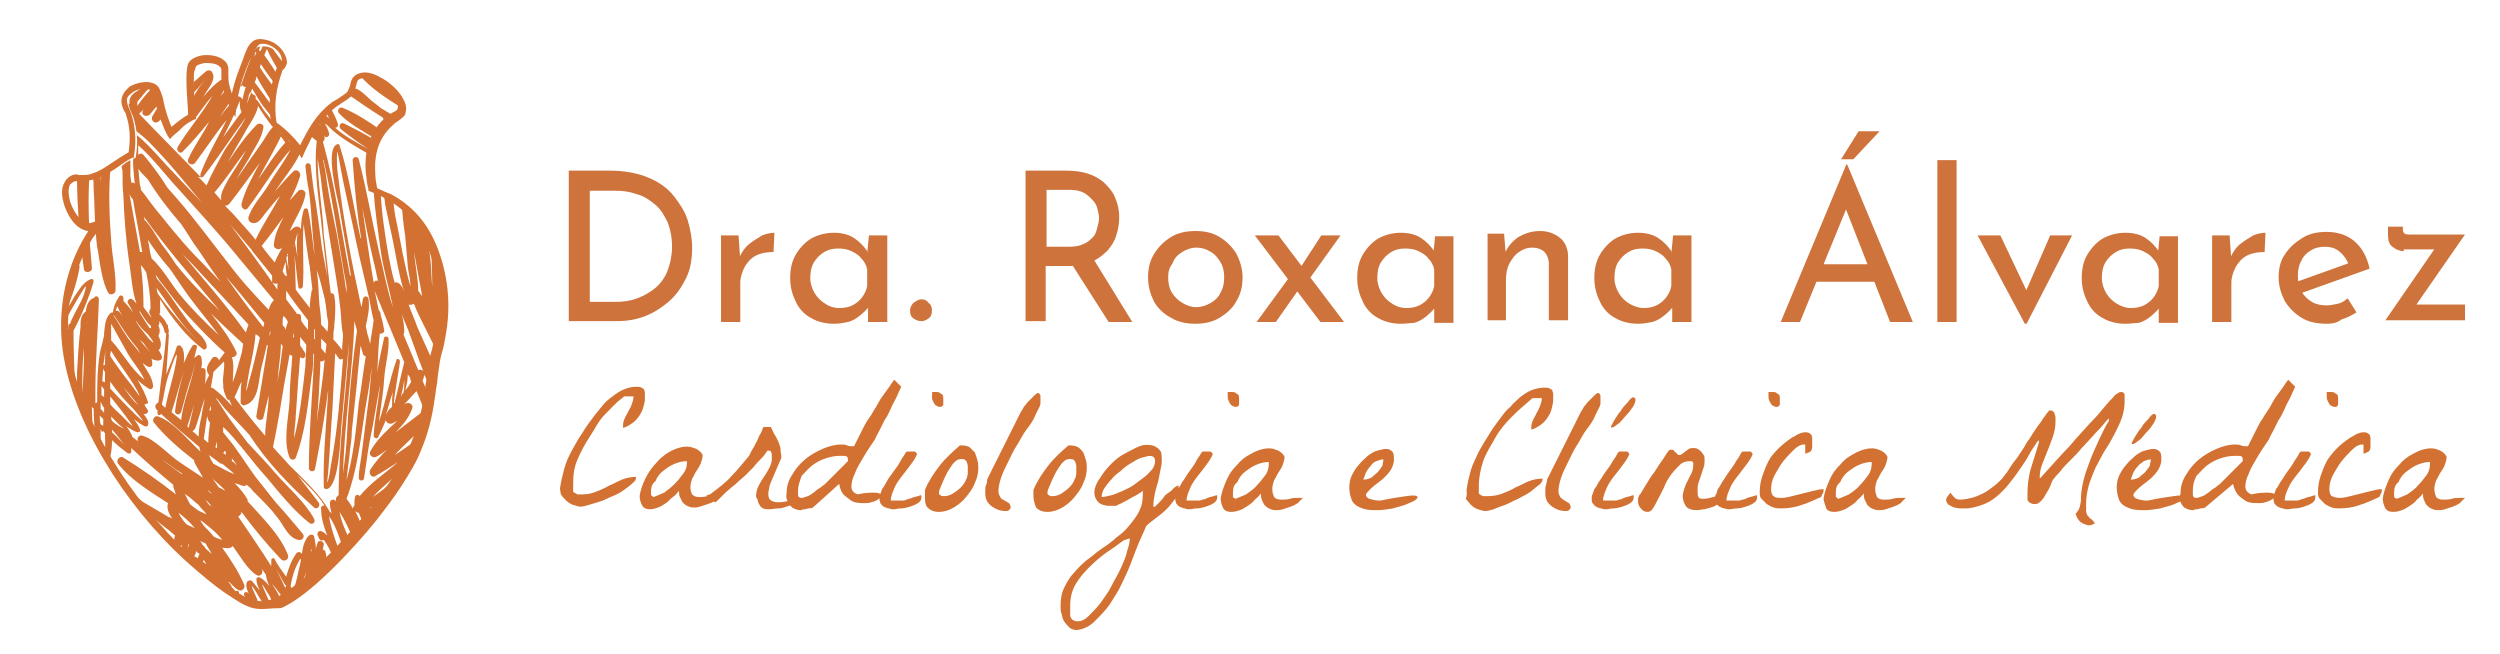 <svg xml:space="preserve" style="enable-background:new 0 0 285.7 74.7;" viewBox="0 0 285.7 74.7" y="0px" x="0px" xmlns:xlink="http://www.w3.org/1999/xlink" xmlns="http://www.w3.org/2000/svg" id="Layer_1" version="1.1">
<style type="text/css">
	.st0{fill:#D27132;}
	.st1{fill:#CE733C;}
</style>
<g>
	<g>
		<g>
			<g>
				<path d="M64,55.8c0.1-0.8,0.3-1.5,0.5-2.3c0.2-0.7,0.5-1.4,0.9-2.1c0.4-0.7,0.7-1.3,1.2-2c0.4-0.7,0.9-1.3,1.4-2
					c0.3-0.4,0.6-0.7,0.9-1.1c0.3-0.4,0.7-0.7,1.1-1s0.8-0.6,1.3-0.8c0.5-0.2,0.9-0.3,1.4-0.3c0.3,0,0.5,0,0.6,0.1s0.3,0.1,0.3,0.2
					s0.1,0.2,0.1,0.4c0,0.2,0,0.4,0,0.7c0,0.3-0.1,0.7-0.2,1c-0.1,0.4-0.3,0.7-0.5,1c-0.2,0.3-0.5,0.6-0.8,0.8
					c-0.3,0.2-0.6,0.4-1,0.5v-0.3c0-0.3,0.1-0.6,0.2-0.8c0.1-0.3,0.3-0.5,0.4-0.8c0.2-0.3,0.3-0.5,0.4-0.8c0.1-0.3,0.2-0.6,0.2-0.9
					c-0.1,0-0.3,0-0.4,0c-0.1,0-0.2,0-0.3,0c-0.1,0-0.2,0-0.3,0s-0.2,0.1-0.3,0.2c-0.7,0.5-1.3,1.2-2,1.9S68,49,67.4,49.9
					s-1,1.7-1.4,2.6c-0.4,0.9-0.5,1.8-0.5,2.8c0,0,0,0.1,0,0.2s0,0.2,0,0.3c0,0.1,0,0.2,0,0.3c0,0.1,0,0.1,0,0.1
					c0.1,0.1,0.3,0.2,0.5,0.3c0.2,0,0.4,0,0.5,0c0.6,0,1.1-0.1,1.6-0.3c0.5-0.2,1-0.4,1.5-0.7c0.5-0.2,1-0.5,1.5-0.7
					c0.5-0.2,1-0.3,1.6-0.3c0,0.2-0.1,0.5-0.4,0.7c-0.3,0.3-0.6,0.5-1,0.8c-0.4,0.3-0.8,0.5-1.3,0.7c-0.5,0.2-1,0.5-1.4,0.6
					s-0.9,0.3-1.3,0.4s-0.7,0.2-0.9,0.2c-0.3,0-0.6-0.1-0.9-0.2c-0.3-0.1-0.6-0.3-0.8-0.5c-0.2-0.2-0.4-0.4-0.6-0.7
					C64.1,56.4,64,56.1,64,55.8z" class="st0"></path>
				<path d="M73.1,56.7c0.1-0.8,0.4-1.5,0.7-2.1s0.7-1.2,1.2-1.7c0.4-0.5,0.9-0.9,1.4-1.2c0.5-0.3,1-0.5,1.5-0.6
					c0.5-0.1,0.9-0.1,1.4,0.1c0.4,0.1,0.8,0.4,1,0.8c0,0.3-0.1,0.6-0.2,0.9s-0.3,0.6-0.5,0.9c-0.2,0.3-0.3,0.6-0.5,0.9
					c-0.1,0.3-0.2,0.6-0.2,1c0,0.4,0.1,0.6,0.2,0.8c0.2,0.2,0.4,0.3,0.8,0.3c0.3,0,0.6,0,0.9-0.1c0.3-0.1,0.6-0.1,0.9-0.1
					c0.1,0,0.1,0,0.3,0s0.2,0,0.3,0c-0.2,0.2-0.4,0.4-0.6,0.6s-0.5,0.3-0.8,0.4c-0.3,0.1-0.6,0.2-0.9,0.3c-0.3,0.1-0.6,0.1-0.8,0.1
					c-0.2,0-0.5-0.1-0.7-0.2c-0.2-0.1-0.4-0.3-0.5-0.4c-0.1-0.2-0.2-0.4-0.3-0.6c-0.1-0.2-0.1-0.4-0.1-0.7c-0.2,0.2-0.4,0.5-0.7,0.7
					s-0.5,0.5-0.8,0.7c-0.3,0.2-0.6,0.4-0.9,0.5c-0.3,0.1-0.6,0.2-0.9,0.2c-0.4,0-0.7-0.1-0.9-0.4C73.2,57.4,73.1,57.1,73.1,56.7z
					 M74.4,56.1c0,0.1,0,0.2,0,0.4c0,0.1,0.1,0.2,0.3,0.3c0.3-0.1,0.7-0.3,1.2-0.5c0.4-0.3,0.8-0.6,1.2-1s0.7-0.8,1-1.2
					c0.3-0.4,0.4-0.8,0.4-1.2c0,0,0-0.1,0-0.1s0-0.1,0-0.1c-0.5,0-0.9,0.1-1.4,0.3c-0.5,0.2-0.9,0.5-1.3,0.8
					c-0.4,0.3-0.7,0.7-0.9,1.2C74.6,55.2,74.4,55.6,74.4,56.1z" class="st0"></path>
				<path d="M86.4,56.7c0-0.4,0.1-0.8,0.3-1.2c0.2-0.4,0.4-0.7,0.6-1s0.4-0.6,0.6-1s0.3-0.7,0.3-1c0-0.1,0-0.2,0-0.3
					c0-0.1,0-0.2,0-0.3c0-0.1-0.1-0.2-0.1-0.3c-0.1-0.1-0.1-0.1-0.2-0.1c0,0,0,0-0.1,0c0,0-0.1,0-0.1,0c-0.2,0.3-0.4,0.6-0.7,0.9
					c-0.3,0.3-0.6,0.6-0.9,1c-0.3,0.3-0.6,0.6-0.9,0.9s-0.6,0.5-0.8,0.7c-0.2,0.2-0.4,0.4-0.7,0.6c-0.3,0.3-0.6,0.5-0.9,0.8
					c-0.3,0.3-0.5,0.5-0.7,0.7c-0.2,0.2-0.3,0.3-0.4,0.3l-1-0.8c0.1,0,0.2,0,0.4-0.1s0.2-0.1,0.3-0.2c0.8-0.6,1.6-1.2,2.2-1.9
					c0.7-0.7,1.3-1.5,2-2.3c0,0,0.1-0.2,0.2-0.4c0.1-0.2,0.2-0.4,0.4-0.7c0.1-0.3,0.3-0.5,0.4-0.8c0.1-0.3,0.2-0.5,0.3-0.6
					c0.1-0.2,0.1-0.3,0.2-0.4c0-0.1,0-0.2,0.1-0.3c0-0.1,0.1-0.1,0.1-0.1s0.2,0,0.4,0c0,0,0.1,0,0.2,0c0.1,0,0.2,0,0.2,0
					c0.2,0.4,0.3,0.7,0.5,1s0.3,0.6,0.4,0.8c0.1,0.3,0.2,0.5,0.2,0.8s0.1,0.6,0.1,0.9c-0.2,0.5-0.4,0.9-0.6,1.4
					c-0.2,0.5-0.4,0.9-0.6,1.4c-0.2,0.4-0.2,0.8-0.3,1.2c0,0.3,0,0.6,0.2,0.8c0.2,0.2,0.5,0.3,1,0.3c0.4,0,1.1-0.1,1.9-0.4
					c0.2,0.1,0.2,0.2,0.1,0.4c-0.2,0.2-0.5,0.3-0.8,0.4c-0.4,0.1-0.8,0.3-1.2,0.3s-0.8,0.1-1.1,0.1c-0.3,0-0.5,0-0.7-0.1
					s-0.3-0.2-0.4-0.4c-0.1-0.2-0.2-0.3-0.2-0.5S86.4,56.9,86.4,56.7z" class="st0"></path>
				<path d="M89.9,56.3c0-0.7,0.2-1.4,0.6-2c0.4-0.7,0.9-1.3,1.5-1.8c0.6-0.5,1.3-0.9,2-1.2c0.7-0.3,1.4-0.5,2.1-0.5
					c0.3,0,0.5,0,0.7,0.1c0.2,0.1,0.5,0.1,0.7,0.1h0.1c0.1-0.2,0.2-0.4,0.4-0.8c0.2-0.4,0.4-0.8,0.6-1.2c0.2-0.4,0.4-0.8,0.7-1.2
					s0.4-0.6,0.5-0.8c0.2-0.3,0.4-0.6,0.6-1s0.5-0.8,0.8-1.2c0.3-0.4,0.5-0.7,0.7-1c0.2-0.3,0.3-0.4,0.3-0.4l0.8,0.8
					c0,0-0.1,0.2-0.2,0.4c-0.1,0.2-0.2,0.5-0.4,0.9c-0.2,0.4-0.4,0.7-0.6,1.2c-0.2,0.4-0.4,0.9-0.7,1.3c-0.2,0.4-0.4,0.8-0.6,1.2
					c-0.2,0.4-0.4,0.7-0.5,1c-0.4,0.6-0.9,1.3-1.3,2s-0.8,1.3-1,1.9c-0.3,0.6-0.4,1.1-0.4,1.5c0,0.4,0.2,0.7,0.7,0.9
					c0.8-0.2,1.5-0.2,1.9-0.2s0.7,0.1,0.8,0.2c0.1,0.1,0.1,0.3-0.1,0.4s-0.4,0.3-0.7,0.4c-0.3,0.1-0.6,0.2-1,0.2s-0.8,0-1.2-0.1
					c-0.4-0.1-0.7-0.4-1.1-0.7s-0.6-0.8-0.7-1.4L92.9,58c-0.2,0.1-0.4,0.1-0.5,0.1c-0.1,0-0.3,0.1-0.4,0.1s-0.3,0-0.4,0.1h-0.1
					c-0.3,0-0.6-0.1-0.8-0.2c-0.2-0.1-0.4-0.3-0.5-0.5S90,57.3,89.9,57S89.9,56.5,89.9,56.3z M91.2,56c0,0.1,0,0.2,0,0.3
					c0,0.1,0,0.2,0,0.3s0.1,0.2,0.1,0.2c0.1,0.1,0.2,0.1,0.3,0.1c0.2,0,0.4-0.1,0.7-0.2c0.3-0.1,0.5-0.3,0.8-0.5
					c0.2-0.2,0.5-0.4,0.7-0.5c0.2-0.2,0.4-0.3,0.5-0.4c0.1-0.1,0.3-0.3,0.5-0.5c0.3-0.3,0.5-0.5,0.8-0.8c0.3-0.3,0.6-0.6,0.8-0.8
					c0.2-0.2,0.4-0.4,0.5-0.5v-0.1c0,0,0,0,0-0.1c0,0,0,0,0,0c0-0.1,0-0.2-0.1-0.3c-0.1-0.1-0.2-0.1-0.3-0.1c-0.1,0-0.2,0-0.3,0
					c-0.1,0-0.2,0-0.3,0c-0.5,0-1,0.1-1.6,0.3c-0.6,0.2-1.1,0.5-1.5,0.8c-0.5,0.4-0.8,0.8-1.2,1.2C91.4,55,91.2,55.5,91.2,56z" class="st0"></path>
				<path d="M100.5,57c0-0.2,0-0.4,0.1-0.5c0-0.1,0.1-0.3,0.2-0.6c0.1-0.1,0.3-0.4,0.5-0.8s0.5-0.8,0.8-1.2
					c0.3-0.4,0.6-0.8,0.8-1.2s0.4-0.6,0.5-0.8c0.1-0.2,0.2-0.3,0.3-0.3c0.1,0,0.2,0,0.4,0c0.1,0,0.3,0,0.4,0s0.2,0.1,0.3,0.3
					c-0.2,0.5-0.5,0.9-0.8,1.3c-0.3,0.4-0.6,0.8-1,1.3c-0.3,0.4-0.6,0.8-0.8,1.3s-0.4,0.9-0.4,1.4c0.1,0,0.1,0,0.3,0s0.2,0,0.4,0
					s0.3,0,0.4,0s0.2,0,0.3,0c0.1,0,0.2,0,0.4-0.1s0.4-0.1,0.6-0.2s0.4-0.1,0.7-0.2c0.2-0.1,0.4-0.1,0.4-0.1c0,0,0,0.1,0,0.1
					c0,0.1,0,0.1,0,0.1c0,0.3-0.1,0.5-0.4,0.7c-0.3,0.2-0.6,0.3-0.9,0.4c-0.3,0.1-0.7,0.2-1,0.2c-0.4,0-0.6,0.1-0.8,0.1
					c-0.2,0-0.4,0-0.6-0.1c-0.2,0-0.4-0.1-0.6-0.2c-0.2-0.1-0.3-0.3-0.4-0.4C100.6,57.4,100.5,57.2,100.5,57z M106.5,44.8
					c0.2,0,0.3,0,0.5,0c0.2,0,0.3,0,0.4,0.1c0.1,0.1,0.2,0.1,0.3,0.2c0.1,0.1,0.1,0.3,0.1,0.5c0,0.1,0,0.2,0,0.3c0,0.1,0,0.2,0,0.3
					c0,0.1-0.1,0.2-0.1,0.2s-0.1,0.1-0.3,0.1c-0.2,0-0.3-0.1-0.5-0.2c-0.1-0.1-0.2-0.3-0.3-0.5c-0.1-0.2-0.1-0.4-0.1-0.6
					C106.6,45,106.5,44.9,106.5,44.8z" class="st0"></path>
				<path d="M105.7,56.6c0-0.1,0-0.2,0-0.3s0-0.3,0-0.3c0.4-1,1-1.9,1.7-2.8c0.7-0.9,1.5-1.6,2.3-2.3c0,0,0.1,0,0.1,0
					c0.1,0,0.1,0,0.1,0c0.4,0,0.7,0.1,0.9,0.2c0.2,0.2,0.4,0.4,0.6,0.6c0.1,0.3,0.2,0.5,0.3,0.9c0.1,0.3,0.1,0.6,0.1,0.9
					c0,0.5-0.1,1.1-0.4,1.7c-0.2,0.6-0.6,1.1-1,1.6c-0.4,0.5-0.9,0.9-1.4,1.2c-0.5,0.3-1.1,0.5-1.7,0.5s-1-0.2-1.3-0.5
					S105.7,57.1,105.7,56.6z M107.3,56.3c0,0.2,0.1,0.3,0.2,0.3c0.1,0.1,0.2,0.1,0.4,0.1c0.3,0,0.7-0.1,1-0.3
					c0.3-0.2,0.6-0.4,0.9-0.7c0.3-0.3,0.5-0.6,0.6-0.9c0.2-0.3,0.2-0.7,0.2-1c0-0.2,0-0.3,0-0.5s-0.1-0.4-0.1-0.5
					c-0.1-0.1-0.2-0.3-0.3-0.3s-0.3-0.1-0.6,0c-0.2,0-0.4,0.2-0.7,0.5c-0.2,0.3-0.5,0.7-0.7,1.1s-0.4,0.8-0.6,1.3
					S107.3,56.1,107.3,56.3z" class="st0"></path>
				<path d="M112.6,56.4c0-0.1,0-0.2,0-0.4c0-0.2,0-0.4,0.1-0.6s0.1-0.4,0.1-0.5s0.1-0.3,0.1-0.3l3.8-7.6
					c0.1-0.1,0.2-0.3,0.3-0.5c0.2-0.2,0.3-0.4,0.5-0.6c0.2-0.2,0.4-0.4,0.6-0.6c0.2-0.2,0.3-0.3,0.5-0.4c0.1,0,0.2,0.1,0.2,0.1
					c0,0.1,0.1,0.1,0.1,0.2c0,0.1,0,0.2,0,0.3c0,0.1,0,0.2,0,0.2c0,0.1,0,0.2,0,0.3c0,0.1,0,0.2,0,0.2c-0.1,0.4-0.4,0.8-0.6,1.3
					s-0.6,1.1-1,1.6s-0.7,1.2-1.1,1.8c-0.4,0.6-0.7,1.3-1,1.9c-0.3,0.6-0.6,1.2-0.8,1.8s-0.3,1.1-0.3,1.6c0,0.2,0.1,0.4,0.2,0.6
					s0.3,0.3,0.5,0.4c0.2,0.1,0.3,0.2,0.5,0.3c0.1,0.1,0.2,0.3,0.2,0.5c0,0.1-0.1,0.2-0.2,0.3c-0.1,0.1-0.2,0.1-0.4,0.1
					c-0.6,0-1.1-0.2-1.5-0.5C112.8,57.5,112.6,57,112.6,56.4z" class="st0"></path>
				<path d="M118.1,56.6c0-0.1,0-0.2,0-0.3c0-0.2,0-0.3,0-0.3c0.4-1,1-1.9,1.7-2.8s1.5-1.6,2.3-2.3c0,0,0.1,0,0.1,0
					c0.1,0,0.1,0,0.1,0c0.4,0,0.7,0.1,0.9,0.2s0.4,0.4,0.6,0.6c0.1,0.3,0.2,0.5,0.3,0.9c0.1,0.3,0.1,0.6,0.1,0.9
					c0,0.5-0.1,1.1-0.4,1.7c-0.2,0.6-0.6,1.1-1,1.6c-0.4,0.5-0.9,0.9-1.4,1.2c-0.5,0.3-1.1,0.5-1.7,0.5s-1-0.2-1.3-0.5
					C118.2,57.5,118.1,57.1,118.1,56.6z M119.7,56.3c0,0.2,0.1,0.3,0.2,0.3c0.1,0.1,0.2,0.1,0.4,0.1c0.3,0,0.7-0.1,1-0.3
					c0.3-0.2,0.6-0.4,0.9-0.7c0.3-0.3,0.5-0.6,0.6-0.9c0.2-0.3,0.2-0.7,0.2-1c0-0.2,0-0.3,0-0.5c0-0.2-0.1-0.4-0.1-0.5
					c-0.1-0.1-0.2-0.3-0.3-0.3s-0.3-0.1-0.6,0c-0.2,0-0.4,0.2-0.7,0.5c-0.2,0.3-0.5,0.7-0.7,1.1s-0.4,0.8-0.6,1.3
					S119.7,56.1,119.7,56.3z" class="st0"></path>
				<path d="M121.2,69.3c0-0.8,0.1-1.5,0.4-2.1c0.3-0.6,0.6-1.2,1.1-1.7c0.4-0.5,0.9-1,1.5-1.5c0.6-0.4,1.1-0.9,1.7-1.3
					c0.6-0.4,1.2-0.8,1.7-1.3c0.6-0.4,1.1-0.9,1.5-1.4c0.4-0.5,0.8-1,1.1-1.6c0.3-0.6,0.4-1.2,0.4-1.9c0,0,0-0.1,0-0.2
					c0-0.1,0-0.2,0-0.2c-0.1,0.1-0.3,0.2-0.6,0.4s-0.6,0.3-0.9,0.5s-0.6,0.3-0.9,0.5c-0.3,0.1-0.5,0.2-0.6,0.3c0,0-0.1,0-0.2,0
					s-0.2,0-0.3,0s-0.2,0-0.3,0c-0.1,0-0.2,0-0.3,0c-0.6-0.1-1-0.3-1.2-0.7c-0.2-0.3-0.3-0.7-0.2-1.2c0.1-0.4,0.3-0.9,0.7-1.4
					c0.3-0.5,0.7-1,1.2-1.5c0.5-0.5,1-0.9,1.6-1.2s1.1-0.6,1.6-0.8s1-0.2,1.5-0.1c0.4,0.1,0.8,0.4,1,0.8c0.1,0.6,0.1,1.1,0,1.6
					c-0.1,0.5-0.2,1-0.3,1.5c-0.1,0.5-0.3,1-0.4,1.5c-0.1,0.5-0.2,1-0.2,1.6h0.2c0.1-0.1,0.2-0.2,0.4-0.4c0.2-0.2,0.4-0.4,0.6-0.7
					s0.4-0.4,0.7-0.6c0.2-0.2,0.4-0.3,0.4-0.4c0,0,0.1-0.1,0.3-0.2c0.1-0.1,0.2-0.1,0.3-0.1v0.1v0c0,0,0,0,0,0c0,0.5-0.1,1-0.4,1.4
					c-0.3,0.4-0.6,0.8-1,1.2c-0.4,0.4-0.8,0.7-1.2,1c-0.4,0.3-0.8,0.6-1.1,0.9c-0.2,0.5-0.5,1.1-0.8,1.8s-0.6,1.5-0.9,2.3
					c-0.3,0.8-0.7,1.7-1.1,2.5c-0.4,0.9-0.9,1.6-1.4,2.4c-0.5,0.7-1.1,1.3-1.7,1.9s-1.3,0.9-2,1c-0.4,0-0.7-0.1-0.9-0.3
					c-0.2-0.2-0.4-0.4-0.6-0.7s-0.2-0.6-0.3-0.9S121.2,69.6,121.2,69.3z M122.3,70.4c0.1,0.3,0.2,0.4,0.4,0.5
					c0.2,0.1,0.3,0.1,0.5,0.1c0.4,0,0.8-0.2,1.2-0.6s0.9-0.9,1.3-1.4c0.4-0.6,0.9-1.2,1.3-2s0.8-1.4,1.1-2.1
					c0.3-0.7,0.6-1.3,0.7-1.9c0.2-0.6,0.3-1,0.3-1.3c0,0,0-0.1,0-0.1c0-0.1,0-0.1,0-0.1c0,0-0.1,0.1-0.3,0.1
					c-0.1,0.1-0.2,0.1-0.3,0.1c-0.6,0.4-1.2,0.9-2,1.4c-0.7,0.5-1.4,1.1-2,1.7c-0.6,0.6-1.2,1.3-1.6,2c-0.4,0.7-0.6,1.5-0.6,2.4
					c0,0,0,0.1,0,0.2c0,0.1,0,0.2,0,0.3c0,0.1,0,0.2,0,0.3C122.3,70.3,122.3,70.4,122.3,70.4z M131.4,52.1c-0.2,0-0.5,0.1-0.9,0.2
					c-0.4,0.1-0.7,0.3-1.2,0.6s-0.8,0.5-1.2,0.9c-0.4,0.3-0.8,0.6-1.1,1c-0.3,0.3-0.6,0.7-0.8,1c-0.2,0.3-0.3,0.7-0.3,1
					c0.3,0,0.6-0.1,1.1-0.2c0.4-0.1,0.8-0.3,1.3-0.5c0.4-0.2,0.9-0.4,1.3-0.7c0.4-0.3,0.8-0.6,1.2-0.9s0.6-0.6,0.9-0.9
					c0.2-0.3,0.3-0.6,0.3-0.9C132,52.3,131.8,52.1,131.4,52.1z" class="st0"></path>
				<path d="M134.3,57c0-0.2,0-0.4,0.1-0.5s0.1-0.3,0.2-0.6c0.1-0.1,0.3-0.4,0.5-0.8c0.3-0.4,0.5-0.8,0.8-1.2
					c0.3-0.4,0.6-0.8,0.8-1.2s0.4-0.6,0.5-0.8c0.1-0.2,0.2-0.3,0.3-0.3s0.2,0,0.4,0c0.1,0,0.3,0,0.4,0c0.1,0,0.2,0.1,0.3,0.3
					c-0.2,0.5-0.5,0.9-0.8,1.3c-0.3,0.4-0.6,0.8-1,1.3c-0.3,0.4-0.6,0.8-0.8,1.3s-0.4,0.9-0.4,1.4c0.1,0,0.1,0,0.3,0s0.2,0,0.4,0
					c0.1,0,0.3,0,0.4,0s0.2,0,0.3,0c0.1,0,0.2,0,0.4-0.1c0.2,0,0.4-0.1,0.6-0.2s0.4-0.1,0.7-0.2c0.2-0.1,0.4-0.1,0.4-0.1
					c0,0,0,0.1,0,0.1c0,0.1,0,0.1,0,0.1c0,0.3-0.1,0.5-0.4,0.7c-0.3,0.2-0.6,0.3-0.9,0.4c-0.3,0.1-0.7,0.2-1,0.2
					c-0.4,0-0.6,0.1-0.8,0.1c-0.2,0-0.4,0-0.6-0.1c-0.2,0-0.4-0.1-0.6-0.2c-0.2-0.1-0.3-0.3-0.4-0.4C134.4,57.4,134.3,57.2,134.3,57
					z M140.3,44.8c0.2,0,0.3,0,0.5,0c0.2,0,0.3,0,0.4,0.1c0.1,0.1,0.2,0.1,0.3,0.2c0.1,0.1,0.1,0.3,0.1,0.5c0,0.1,0,0.2,0,0.3
					c0,0.1,0,0.2,0,0.3c0,0.1-0.1,0.2-0.1,0.2s-0.1,0.1-0.3,0.1c-0.2,0-0.3-0.1-0.5-0.2c-0.1-0.1-0.2-0.3-0.3-0.5
					c-0.1-0.2-0.1-0.4-0.1-0.6S140.3,44.9,140.3,44.8z" class="st0"></path>
				<path d="M139.5,57c0.1-0.8,0.4-1.5,0.7-2.2c0.3-0.7,0.7-1.2,1.2-1.7c0.4-0.5,0.9-0.9,1.5-1.2c0.5-0.3,1-0.5,1.5-0.6
					c0.5-0.1,1-0.1,1.4,0.1c0.4,0.1,0.8,0.4,1,0.8c0,0.3-0.1,0.6-0.2,0.9c-0.1,0.3-0.3,0.6-0.5,0.9s-0.3,0.6-0.5,0.9
					c-0.1,0.3-0.2,0.6-0.2,1c0,0.4,0.1,0.6,0.2,0.9c0.2,0.2,0.4,0.3,0.8,0.3c0.3,0,0.7,0,1-0.1c0.3-0.1,0.6-0.1,0.9-0.1
					c0.1,0,0.1,0,0.3,0c0.1,0,0.2,0,0.3,0c-0.2,0.2-0.4,0.4-0.6,0.6c-0.3,0.2-0.5,0.3-0.8,0.4s-0.6,0.2-0.9,0.3
					c-0.3,0.1-0.6,0.1-0.9,0.1c-0.2,0-0.5-0.1-0.7-0.2c-0.2-0.1-0.4-0.3-0.5-0.4s-0.2-0.4-0.3-0.6c-0.1-0.2-0.1-0.5-0.1-0.7
					c-0.2,0.2-0.4,0.5-0.7,0.7c-0.2,0.3-0.5,0.5-0.8,0.7s-0.6,0.4-0.9,0.5c-0.3,0.1-0.6,0.2-1,0.2c-0.4,0-0.7-0.1-0.9-0.4
					C139.6,57.7,139.5,57.3,139.5,57z M140.9,56.3c0,0.1,0,0.2,0,0.4s0.1,0.2,0.3,0.3c0.3-0.1,0.7-0.3,1.2-0.5
					c0.4-0.3,0.9-0.6,1.2-1c0.4-0.4,0.7-0.8,1-1.2c0.3-0.4,0.4-0.9,0.4-1.3c0,0,0-0.1,0-0.1c0-0.1,0-0.1,0-0.1
					c-0.5,0-0.9,0.1-1.4,0.3c-0.5,0.2-0.9,0.5-1.3,0.8c-0.4,0.3-0.7,0.7-0.9,1.2C141,55.4,140.9,55.8,140.9,56.3z" class="st0"></path>
				<path d="M154.5,57.2c-0.2-0.5-0.3-1-0.3-1.5c0-0.5,0.1-1,0.3-1.4c0.2-0.4,0.5-0.9,0.8-1.2c0.3-0.4,0.7-0.7,1-1
					c0.4-0.3,0.7-0.5,1.1-0.6c0.4-0.1,0.7-0.2,1-0.2c0.3,0,0.5,0.1,0.7,0.3c0.2,0.2,0.2,0.5,0.2,0.9c0,0.5-0.2,1-0.5,1.4
					c-0.3,0.4-0.7,0.8-1.1,1.1s-0.8,0.6-1.1,0.9c-0.3,0.3-0.5,0.5-0.5,0.7c0,0.1,0.1,0.2,0.2,0.3c0.1,0.1,0.3,0.1,0.5,0.2
					c0.2,0,0.4,0.1,0.6,0.1c0.2,0,0.3,0,0.4,0c1.3-0.3,2.3-0.4,2.9-0.5c0.6-0.1,1.1-0.1,1.2,0c0.2,0.1,0.1,0.2-0.1,0.4
					s-0.6,0.3-1,0.5s-1,0.3-1.6,0.5c-0.6,0.1-1.2,0.2-1.8,0.2c-0.6,0-1.2,0-1.7-0.2C155.1,57.9,154.7,57.6,154.5,57.2z M158.1,52.5
					c-0.3,0-0.5,0.1-0.8,0.2s-0.5,0.3-0.7,0.6c-0.2,0.2-0.4,0.5-0.5,0.7c-0.1,0.3-0.2,0.5-0.3,0.8c0,0,0,0,0.1,0h0.1
					c0.2,0,0.4-0.1,0.7-0.2c0.2-0.2,0.5-0.4,0.7-0.6c0.2-0.2,0.4-0.5,0.6-0.8C158,52.9,158.1,52.7,158.1,52.5z" class="st0"></path>
				<path d="M167.6,56c0.1-0.8,0.3-1.6,0.5-2.3s0.6-1.4,0.9-2.1c0.4-0.7,0.8-1.4,1.2-2c0.4-0.7,0.9-1.3,1.4-2
					c0.3-0.4,0.6-0.8,1-1.1c0.3-0.4,0.7-0.7,1.1-1.1c0.4-0.3,0.8-0.6,1.3-0.8s1-0.3,1.5-0.3c0.3,0,0.5,0,0.6,0.1s0.3,0.1,0.3,0.2
					s0.1,0.3,0.1,0.4c0,0.2,0,0.4,0,0.7c0,0.3-0.1,0.7-0.2,1.1s-0.3,0.7-0.5,1s-0.5,0.6-0.8,0.8c-0.3,0.2-0.6,0.4-1,0.5v-0.3
					c0-0.3,0.1-0.6,0.2-0.8c0.1-0.3,0.3-0.5,0.4-0.8c0.2-0.3,0.3-0.6,0.4-0.8c0.1-0.3,0.2-0.6,0.2-0.9c-0.2,0-0.3,0-0.4,0
					c-0.1,0-0.2,0-0.3,0c-0.1,0-0.2,0-0.3,0c-0.1,0-0.2,0.1-0.3,0.2c-0.7,0.6-1.4,1.2-2.1,1.9s-1.4,1.5-1.9,2.4s-1.1,1.8-1.4,2.7
					s-0.5,1.9-0.5,2.8c0,0,0,0.1,0,0.2c0,0.1,0,0.2,0,0.3s0,0.2,0,0.3c0,0.1,0,0.1,0,0.1c0.2,0.2,0.3,0.2,0.5,0.3c0.2,0,0.4,0,0.5,0
					c0.6,0,1.2-0.1,1.7-0.3c0.5-0.2,1-0.4,1.5-0.7c0.5-0.2,1-0.5,1.5-0.7c0.5-0.2,1-0.3,1.6-0.3c0,0.2-0.1,0.5-0.4,0.7
					s-0.6,0.5-1,0.8s-0.9,0.5-1.4,0.8c-0.5,0.2-1,0.5-1.5,0.7s-0.9,0.3-1.3,0.5c-0.4,0.1-0.7,0.2-0.9,0.2c-0.3,0-0.6-0.1-0.9-0.2
					s-0.6-0.3-0.8-0.5s-0.4-0.5-0.6-0.7C167.7,56.6,167.6,56.3,167.6,56z" class="st0"></path>
				<path d="M176.6,56.4c0-0.1,0-0.2,0-0.4c0-0.2,0-0.4,0.1-0.6c0-0.2,0.1-0.4,0.1-0.5c0-0.2,0.1-0.3,0.1-0.3l3.8-7.6
					c0.1-0.1,0.2-0.3,0.3-0.5c0.2-0.2,0.3-0.4,0.5-0.6c0.2-0.2,0.4-0.4,0.6-0.6c0.2-0.2,0.3-0.3,0.5-0.4c0.1,0,0.2,0.1,0.2,0.1
					s0.1,0.1,0.1,0.2c0,0.1,0,0.2,0,0.3c0,0.1,0,0.2,0,0.2c0,0.1,0,0.2,0,0.3c0,0.1,0,0.2,0,0.2c-0.1,0.4-0.4,0.8-0.6,1.3
					s-0.6,1.1-1,1.6s-0.7,1.2-1.1,1.8c-0.4,0.6-0.7,1.3-1,1.9c-0.3,0.6-0.6,1.2-0.8,1.8s-0.3,1.1-0.3,1.6c0,0.2,0.1,0.4,0.2,0.6
					c0.1,0.1,0.3,0.3,0.5,0.4c0.2,0.1,0.3,0.2,0.5,0.3c0.1,0.1,0.2,0.3,0.2,0.5c0,0.1-0.1,0.2-0.2,0.3c-0.1,0.1-0.2,0.1-0.4,0.1
					c-0.6,0-1.1-0.2-1.5-0.5C176.8,57.5,176.6,57,176.6,56.4z" class="st0"></path>
				<path d="M181.9,57c0-0.2,0-0.4,0.1-0.5c0-0.1,0.1-0.3,0.2-0.6c0.1-0.1,0.3-0.4,0.5-0.8c0.3-0.4,0.5-0.8,0.8-1.2
					c0.3-0.4,0.6-0.8,0.8-1.2c0.3-0.4,0.4-0.6,0.5-0.8c0.1-0.2,0.2-0.3,0.3-0.3c0.1,0,0.2,0,0.4,0c0.1,0,0.3,0,0.4,0
					c0.1,0,0.2,0.1,0.3,0.3c-0.2,0.5-0.5,0.9-0.8,1.3c-0.3,0.4-0.6,0.8-1,1.3c-0.3,0.4-0.6,0.8-0.8,1.3s-0.4,0.9-0.4,1.4
					c0.1,0,0.1,0,0.3,0c0.1,0,0.2,0,0.4,0s0.3,0,0.4,0s0.2,0,0.3,0c0.1,0,0.2,0,0.4-0.1c0.2,0,0.4-0.1,0.6-0.2s0.4-0.1,0.7-0.2
					c0.2-0.1,0.4-0.1,0.4-0.1c0,0,0,0.1,0,0.1c0,0.1,0,0.1,0,0.1c0,0.3-0.1,0.5-0.4,0.7c-0.3,0.2-0.6,0.3-0.9,0.4s-0.7,0.2-1,0.2
					c-0.4,0-0.6,0.1-0.8,0.1c-0.2,0-0.4,0-0.6-0.1c-0.2,0-0.4-0.1-0.6-0.2c-0.2-0.1-0.3-0.3-0.4-0.4C181.9,57.4,181.9,57.2,181.9,57
					z M186.6,45.4c0.2,0,0.3,0.1,0.3,0.3c0,0.2-0.1,0.5-0.3,0.8s-0.4,0.6-0.7,0.9c-0.3,0.3-0.5,0.6-0.8,0.9
					c-0.3,0.2-0.5,0.4-0.7,0.5c-0.2,0.1-0.3,0.1-0.3-0.1c0.1-0.1,0.2-0.4,0.4-0.7c0.2-0.3,0.4-0.7,0.7-1c0.2-0.4,0.5-0.7,0.8-1
					C186.2,45.7,186.4,45.5,186.6,45.4z" class="st0"></path>
				<path d="M187.2,57.4c0-0.1,0-0.2,0-0.3s0-0.1,0-0.2c0-0.1,0.1-0.1,0.1-0.2s0.1-0.2,0.2-0.3c0.1-0.2,0.3-0.5,0.6-1
					c0.3-0.5,0.6-1,1-1.5c0.3-0.5,0.7-1.1,1-1.5c0.3-0.5,0.5-0.8,0.7-1c0,0,0.1,0,0.1,0s0.1,0,0.1,0c0,0,0.1,0,0.1,0
					c0.1,0,0.1,0,0.1,0c0,0,0,0,0.1,0.1c0,0.1,0.1,0.1,0.2,0.2c0.1,0.1,0.1,0.1,0.2,0.2s0.1,0.1,0.1,0.1c0.1,0,0.3,0,0.4-0.1
					c0.1-0.1,0.3-0.2,0.4-0.3c0.1-0.1,0.3-0.2,0.4-0.3c0.2-0.1,0.3-0.1,0.5-0.1c0.2,0,0.3,0,0.5,0.1c0.2,0.1,0.3,0.2,0.4,0.3
					c0.1,0.1,0.2,0.3,0.3,0.4c0.1,0.2,0.1,0.3,0.1,0.5c0,0.3,0,0.6-0.1,0.9c-0.1,0.3-0.2,0.6-0.3,0.9c-0.1,0.3-0.2,0.6-0.3,0.9
					c-0.1,0.3-0.1,0.6-0.1,0.9s0,0.5,0.1,0.7s0.3,0.2,0.6,0.2c0.4,0,0.7-0.1,1.1-0.2s0.7-0.2,1-0.2c0,0.3-0.1,0.6-0.3,0.8
					c-0.2,0.2-0.4,0.4-0.7,0.5s-0.6,0.2-1,0.3c-0.3,0-0.6,0.1-0.9,0.1c-0.5,0-0.9-0.1-1.2-0.4c-0.2-0.3-0.4-0.7-0.4-1.2
					c0-0.3,0.1-0.6,0.2-0.9s0.2-0.6,0.4-0.9c0.1-0.3,0.3-0.6,0.4-0.8s0.2-0.6,0.2-0.9c0-0.1,0-0.2,0-0.3c0-0.1-0.1-0.2-0.3-0.2
					c-0.5,0-0.9,0.1-1.2,0.4s-0.7,0.7-1,1.1c-0.3,0.4-0.6,0.9-0.8,1.4c-0.2,0.5-0.5,1-0.7,1.4c-0.2,0.4-0.4,0.8-0.6,1.1
					c-0.2,0.3-0.4,0.4-0.6,0.4c-0.3,0-0.5-0.1-0.7-0.3C187.3,57.9,187.2,57.6,187.2,57.4z" class="st0"></path>
				<path d="M196,57c0-0.2,0-0.4,0.1-0.5s0.1-0.3,0.2-0.6c0.1-0.1,0.3-0.4,0.5-0.8c0.3-0.4,0.5-0.8,0.8-1.2
					c0.3-0.4,0.6-0.8,0.8-1.2c0.3-0.4,0.4-0.6,0.5-0.8c0.1-0.2,0.2-0.3,0.3-0.3s0.2,0,0.4,0c0.1,0,0.3,0,0.4,0
					c0.1,0,0.2,0.1,0.3,0.3c-0.2,0.5-0.5,0.9-0.8,1.3c-0.3,0.4-0.6,0.8-1,1.3c-0.3,0.4-0.6,0.8-0.8,1.3s-0.4,0.9-0.4,1.4
					c0.1,0,0.1,0,0.3,0s0.2,0,0.4,0c0.1,0,0.3,0,0.4,0s0.2,0,0.3,0c0.1,0,0.2,0,0.4-0.1c0.2,0,0.4-0.1,0.6-0.2s0.4-0.1,0.7-0.2
					c0.2-0.1,0.4-0.1,0.4-0.1c0,0,0,0.1,0,0.1c0,0.1,0,0.1,0,0.1c0,0.3-0.1,0.5-0.4,0.7c-0.3,0.2-0.6,0.3-0.9,0.4
					c-0.3,0.1-0.7,0.2-1,0.2c-0.4,0-0.6,0.1-0.8,0.1c-0.2,0-0.4,0-0.6-0.1c-0.2,0-0.4-0.1-0.6-0.2c-0.2-0.1-0.3-0.3-0.4-0.4
					C196.1,57.4,196,57.2,196,57z M202.1,44.8c0.2,0,0.3,0,0.5,0c0.2,0,0.3,0,0.4,0.1c0.1,0.1,0.2,0.1,0.3,0.2
					c0.1,0.1,0.1,0.3,0.1,0.5c0,0.1,0,0.2,0,0.3c0,0.1,0,0.2,0,0.3c0,0.1-0.1,0.2-0.1,0.2s-0.1,0.1-0.3,0.1c-0.2,0-0.3-0.1-0.5-0.2
					c-0.1-0.1-0.2-0.3-0.3-0.5c-0.1-0.2-0.1-0.4-0.1-0.6C202.1,45,202.1,44.9,202.1,44.8z" class="st0"></path>
				<path d="M206.1,50.8c-0.3,0-0.7,0.2-1.1,0.6s-0.8,0.8-1.2,1.3c-0.4,0.5-0.7,1.1-1,1.6c-0.3,0.6-0.4,1.1-0.4,1.6
					c0,0.4,0.1,0.7,0.3,0.8c0.2,0.2,0.5,0.2,0.9,0.2c0.4,0,0.8-0.1,1.2-0.2c0.4-0.1,0.8-0.2,1.2-0.3c0.4-0.1,0.8-0.2,1.2-0.3
					s0.8-0.2,1.2-0.2c0,0.2,0,0.4-0.1,0.5c-0.1,0.1-0.1,0.3-0.2,0.4c-0.7,0.3-1.5,0.7-2.2,0.9c-0.8,0.3-1.6,0.4-2.4,0.4
					c-0.2,0-0.5,0-0.8-0.1s-0.5-0.2-0.8-0.4c-0.2-0.2-0.4-0.4-0.6-0.6s-0.2-0.5-0.2-0.8c0-0.6,0.1-1.2,0.3-1.8
					c0.2-0.6,0.4-1.1,0.7-1.7s0.7-1,1.2-1.5c0.4-0.4,0.9-0.8,1.5-1.2v0c0.2-0.1,0.4-0.2,0.7-0.4c0.3-0.1,0.5-0.2,0.8-0.2
					c0.2,0,0.4,0,0.6,0.2c0.2,0.1,0.2,0.4,0.2,0.7c0,0.2,0,0.4,0,0.7c0,0.3-0.1,0.5-0.2,0.6c-0.1,0.1-0.3,0.1-0.4,0.2
					c-0.1,0-0.2,0-0.2,0.1V50.8z" class="st0"></path>
				<path d="M208.4,57c0.1-0.8,0.4-1.5,0.7-2.2c0.3-0.7,0.7-1.2,1.2-1.7c0.4-0.5,0.9-0.9,1.5-1.2c0.5-0.3,1-0.5,1.5-0.6
					c0.5-0.1,1-0.1,1.4,0.1c0.4,0.1,0.8,0.4,1,0.8c0,0.3-0.1,0.6-0.2,0.9c-0.1,0.3-0.3,0.6-0.5,0.9s-0.3,0.6-0.5,0.9
					c-0.1,0.3-0.2,0.6-0.2,1c0,0.4,0.1,0.6,0.2,0.9c0.2,0.2,0.4,0.3,0.8,0.3c0.3,0,0.7,0,1-0.1c0.3-0.1,0.6-0.1,0.9-0.1
					c0.1,0,0.1,0,0.3,0c0.1,0,0.2,0,0.3,0c-0.2,0.2-0.4,0.4-0.6,0.6c-0.3,0.2-0.5,0.3-0.8,0.4s-0.6,0.2-0.9,0.3
					c-0.3,0.1-0.6,0.1-0.9,0.1c-0.2,0-0.5-0.1-0.7-0.2s-0.4-0.3-0.5-0.4c-0.1-0.2-0.2-0.4-0.3-0.6s-0.1-0.5-0.1-0.7
					c-0.2,0.2-0.4,0.5-0.7,0.7c-0.2,0.3-0.5,0.5-0.8,0.7c-0.3,0.2-0.6,0.4-0.9,0.5c-0.3,0.1-0.6,0.2-1,0.2c-0.4,0-0.7-0.1-0.9-0.4
					C208.6,57.7,208.4,57.3,208.4,57z M209.8,56.3c0,0.1,0,0.2,0,0.4c0,0.1,0.1,0.2,0.3,0.3c0.3-0.1,0.7-0.3,1.2-0.5
					c0.4-0.3,0.9-0.6,1.2-1c0.4-0.4,0.7-0.8,1-1.2c0.3-0.4,0.4-0.9,0.4-1.3c0,0,0-0.1,0-0.1c0-0.1,0-0.1,0-0.1
					c-0.5,0-0.9,0.1-1.4,0.3c-0.5,0.2-0.9,0.5-1.3,0.8c-0.4,0.3-0.7,0.7-0.9,1.2C209.9,55.4,209.8,55.8,209.8,56.3z" class="st0"></path>
				<path d="M237.8,57.3c0-0.8,0.1-1.6,0.3-2.4c0.2-0.8,0.5-1.6,0.8-2.4c0.3-0.8,0.7-1.6,1-2.3c0.4-0.8,0.7-1.5,1.1-2.1
					v-0.3c-0.2,0.2-0.4,0.4-0.7,0.8c-0.3,0.4-0.7,0.7-1.1,1.2c-0.4,0.4-0.8,0.9-1.3,1.4c-0.4,0.5-0.9,1-1.3,1.4
					c-0.4,0.4-0.8,0.8-1.1,1.2c-0.3,0.4-0.6,0.6-0.7,0.8c-0.2,0.2-0.3,0.4-0.4,0.7c-0.1,0.3-0.3,0.7-0.5,1s-0.3,0.6-0.6,0.9
					c-0.2,0.2-0.4,0.4-0.7,0.4c-0.2,0-0.4,0-0.5-0.1c-0.1,0-0.2-0.1-0.3-0.2s-0.1-0.2-0.1-0.3c0-0.1,0-0.3,0-0.5c0-1,0.1-2,0.4-3
					s0.6-1.9,0.9-2.9v-0.3c0,0-0.1,0.1-0.1,0.1c-0.1,0.1-0.1,0.1-0.1,0.1c-0.3,0.5-0.7,1-1,1.6c-0.3,0.6-0.7,1.1-1.1,1.7
					c-0.4,0.6-0.8,1.1-1.2,1.6c-0.4,0.5-0.9,1-1.4,1.4c-0.5,0.4-1,0.7-1.6,0.9c-0.6,0.2-1.2,0.4-1.9,0.4c-0.2,0-0.4,0-0.6,0
					c-0.3,0-0.5-0.1-0.7-0.1c-0.2-0.1-0.4-0.2-0.6-0.3c-0.2-0.2-0.3-0.4-0.3-0.6c0-0.1,0.1-0.3,0.2-0.4s0.2-0.3,0.3-0.4
					c0.2,0.3,0.4,0.5,0.5,0.6s0.3,0.2,0.6,0.2c0.4,0,0.9-0.1,1.3-0.2s0.9-0.3,1.3-0.5c0.4-0.2,0.8-0.5,1.2-0.8s0.7-0.6,1-0.9
					c0.2-0.3,0.5-0.6,0.8-1.1s0.6-0.9,1-1.4c0.3-0.5,0.7-1,1-1.6c0.4-0.5,0.7-1.1,1-1.5c0.3-0.5,0.7-0.9,0.9-1.3
					c0.3-0.4,0.5-0.7,0.7-0.9c0.2,0,0.3,0,0.4,0.1c0.1,0.1,0.2,0.1,0.2,0.3c0,0.1,0.1,0.2,0.1,0.4c0,0.2,0,0.3,0,0.5
					c0,0.6-0.1,1.1-0.3,1.7s-0.4,1.1-0.6,1.6c-0.2,0.5-0.4,1-0.6,1.5s-0.3,1-0.3,1.5c0,0,0,0.1,0,0.1c0,0.1,0,0.1,0,0.1
					c1.3-1.4,2.4-2.7,3.4-3.7c0.9-1.1,1.7-1.9,2.4-2.7c0.7-0.7,1.2-1.3,1.6-1.8s0.7-0.8,1-1.1c0.2-0.3,0.4-0.4,0.6-0.5
					c0.1-0.1,0.2-0.1,0.3-0.1c0.1,0,0.2,0,0.3,0.1c0.1,0.1,0.1,0.2,0.1,0.3c0,0.1,0,0.2,0,0.4c0,0.1,0,0.2,0,0.3
					c0,0.6-0.1,1.2-0.3,1.8c-0.2,0.6-0.5,1.2-0.8,1.8c-0.3,0.6-0.7,1.3-1.1,1.9c-0.4,0.6-0.7,1.3-1.1,2c-0.3,0.7-0.6,1.4-0.8,2.1
					s-0.3,1.4-0.3,2.1c0,0.4,0,0.6,0,0.8c0,0.2,0.1,0.3,0.1,0.4s0.2,0.2,0.3,0.4c0.2,0.1,0.4,0.3,0.6,0.6c-0.3,0.2-0.6,0.3-0.9,0.2
					s-0.6-0.2-0.8-0.4c-0.2-0.2-0.4-0.5-0.5-0.9C237.7,58.2,237.7,57.8,237.8,57.3z" class="st0"></path>
				<path d="M242.2,57.2c-0.2-0.5-0.3-1-0.3-1.5c0-0.5,0.1-1,0.3-1.4c0.2-0.4,0.5-0.9,0.8-1.2c0.3-0.4,0.7-0.7,1-1
					c0.4-0.3,0.7-0.5,1.1-0.6c0.4-0.1,0.7-0.2,1-0.2c0.3,0,0.5,0.1,0.7,0.3c0.2,0.2,0.2,0.5,0.2,0.9c0,0.5-0.2,1-0.5,1.4
					c-0.3,0.4-0.7,0.8-1.1,1.1s-0.8,0.6-1.1,0.9c-0.3,0.3-0.5,0.5-0.5,0.7c0,0.1,0.1,0.2,0.2,0.3c0.1,0.1,0.3,0.1,0.5,0.2
					c0.2,0,0.4,0.1,0.6,0.1s0.3,0,0.4,0c1.3-0.3,2.3-0.4,2.9-0.5c0.6-0.1,1.1-0.1,1.2,0c0.2,0.1,0.1,0.2-0.1,0.4s-0.6,0.3-1,0.5
					s-1,0.3-1.6,0.5c-0.6,0.1-1.2,0.2-1.8,0.2c-0.6,0-1.2,0-1.7-0.2C242.8,57.9,242.4,57.6,242.2,57.2z M245.8,52.5
					c-0.3,0-0.5,0.1-0.8,0.2c-0.2,0.2-0.5,0.3-0.7,0.6c-0.2,0.2-0.4,0.5-0.5,0.7c-0.1,0.3-0.2,0.5-0.3,0.8c0,0,0,0,0.1,0h0.1
					c0.2,0,0.4-0.1,0.7-0.2c0.2-0.2,0.5-0.4,0.7-0.6c0.2-0.2,0.4-0.5,0.6-0.8C245.7,52.9,245.8,52.7,245.8,52.5z M246.1,47.3
					c0.2,0,0.3,0.1,0.3,0.3c0,0.2-0.1,0.5-0.3,0.8c-0.2,0.3-0.4,0.6-0.7,0.9c-0.3,0.3-0.5,0.6-0.8,0.9c-0.3,0.2-0.5,0.4-0.7,0.5
					c-0.2,0.1-0.3,0.1-0.3-0.1c0.1-0.1,0.2-0.4,0.4-0.7c0.2-0.3,0.4-0.7,0.7-1c0.2-0.4,0.5-0.7,0.8-1
					C245.7,47.6,245.9,47.4,246.1,47.3z" class="st0"></path>
				<path d="M249.2,56.3c0-0.7,0.2-1.4,0.6-2c0.4-0.7,0.9-1.3,1.5-1.8c0.6-0.5,1.3-0.9,2-1.2c0.7-0.3,1.4-0.5,2.1-0.5
					c0.3,0,0.5,0,0.7,0.1c0.2,0.1,0.5,0.1,0.7,0.1h0.1c0.1-0.2,0.2-0.4,0.4-0.8c0.2-0.4,0.4-0.8,0.6-1.2c0.2-0.4,0.4-0.8,0.7-1.2
					c0.2-0.4,0.4-0.6,0.5-0.8c0.2-0.3,0.4-0.6,0.6-1s0.5-0.8,0.8-1.2c0.3-0.4,0.5-0.7,0.7-1c0.2-0.3,0.3-0.4,0.3-0.4l0.8,0.8
					c0,0-0.1,0.2-0.2,0.4c-0.1,0.2-0.2,0.5-0.4,0.9c-0.2,0.4-0.4,0.7-0.6,1.2c-0.2,0.4-0.4,0.9-0.7,1.3c-0.2,0.4-0.4,0.8-0.6,1.2
					c-0.2,0.4-0.4,0.7-0.5,1c-0.4,0.6-0.9,1.3-1.3,2c-0.4,0.7-0.8,1.3-1,1.9c-0.3,0.6-0.4,1.1-0.4,1.5c0,0.4,0.2,0.7,0.7,0.9
					c0.8-0.2,1.5-0.2,1.9-0.2c0.4,0,0.7,0.1,0.8,0.2c0.1,0.1,0.1,0.3-0.1,0.4s-0.4,0.3-0.7,0.4c-0.3,0.1-0.6,0.2-1,0.2
					c-0.4,0-0.8,0-1.2-0.1c-0.4-0.1-0.7-0.4-1.1-0.7c-0.3-0.3-0.6-0.8-0.7-1.4l-3.2,2.7c-0.2,0.1-0.4,0.1-0.5,0.1
					c-0.1,0-0.3,0.1-0.4,0.1c-0.2,0-0.3,0-0.4,0.1h-0.1c-0.3,0-0.6-0.1-0.8-0.2c-0.2-0.1-0.4-0.3-0.5-0.5s-0.2-0.4-0.2-0.7
					S249.2,56.5,249.2,56.3z M250.6,56c0,0.1,0,0.2,0,0.3c0,0.1,0,0.2,0,0.3c0,0.1,0.1,0.2,0.1,0.2c0.1,0.1,0.2,0.1,0.3,0.1
					c0.2,0,0.4-0.1,0.7-0.2c0.3-0.1,0.5-0.3,0.8-0.5c0.2-0.2,0.5-0.4,0.7-0.5c0.2-0.2,0.4-0.3,0.5-0.4c0.1-0.1,0.3-0.3,0.5-0.5
					c0.3-0.3,0.5-0.5,0.8-0.8s0.6-0.6,0.8-0.8s0.4-0.4,0.5-0.5v-0.1c0,0,0,0,0-0.1c0,0,0,0,0,0c0-0.1,0-0.2-0.1-0.3
					c-0.1-0.1-0.2-0.1-0.3-0.1c-0.1,0-0.2,0-0.3,0c-0.1,0-0.2,0-0.3,0c-0.5,0-1,0.1-1.6,0.3c-0.6,0.2-1.1,0.5-1.5,0.8
					c-0.5,0.4-0.8,0.8-1.2,1.2C250.7,55,250.6,55.5,250.6,56z" class="st0"></path>
				<path d="M259.8,57c0-0.2,0-0.4,0.1-0.5c0-0.1,0.1-0.3,0.2-0.6c0.1-0.1,0.3-0.4,0.5-0.8c0.3-0.4,0.5-0.8,0.8-1.2
					c0.3-0.4,0.6-0.8,0.8-1.2c0.3-0.4,0.4-0.6,0.5-0.8c0.1-0.2,0.2-0.3,0.3-0.3c0.1,0,0.2,0,0.4,0c0.1,0,0.3,0,0.4,0
					c0.1,0,0.2,0.1,0.3,0.3c-0.2,0.5-0.5,0.9-0.8,1.3c-0.3,0.4-0.6,0.8-1,1.3c-0.3,0.4-0.6,0.8-0.8,1.3c-0.2,0.4-0.4,0.9-0.4,1.4
					c0.1,0,0.1,0,0.3,0c0.1,0,0.2,0,0.4,0s0.3,0,0.4,0c0.1,0,0.2,0,0.3,0c0.1,0,0.2,0,0.4-0.1s0.4-0.1,0.6-0.2
					c0.2-0.1,0.4-0.1,0.7-0.2c0.2-0.1,0.4-0.1,0.4-0.1c0,0,0,0.1,0,0.1c0,0.1,0,0.1,0,0.1c0,0.3-0.1,0.5-0.4,0.7
					c-0.3,0.2-0.6,0.3-0.9,0.4c-0.3,0.1-0.7,0.2-1,0.2c-0.4,0-0.6,0.1-0.8,0.1c-0.2,0-0.4,0-0.6-0.1c-0.2,0-0.4-0.1-0.6-0.2
					c-0.2-0.1-0.3-0.3-0.4-0.4C259.9,57.4,259.8,57.2,259.8,57z M265.9,44.8c0.2,0,0.3,0,0.5,0s0.3,0,0.4,0.1
					c0.1,0.1,0.2,0.1,0.3,0.2c0.1,0.1,0.1,0.3,0.1,0.5c0,0.1,0,0.2,0,0.3c0,0.1,0,0.2,0,0.3s-0.1,0.2-0.1,0.2
					c-0.1,0.1-0.1,0.1-0.3,0.1c-0.2,0-0.3-0.1-0.5-0.2c-0.1-0.1-0.2-0.3-0.3-0.5c-0.1-0.2-0.1-0.4-0.1-0.6S265.9,44.9,265.9,44.8z" class="st0"></path>
				<path d="M269.9,50.8c-0.3,0-0.7,0.2-1.1,0.6c-0.4,0.4-0.8,0.8-1.2,1.3c-0.4,0.5-0.7,1.1-1,1.6
					c-0.3,0.6-0.4,1.1-0.4,1.6c0,0.4,0.1,0.7,0.3,0.8s0.5,0.2,0.9,0.2c0.4,0,0.8-0.1,1.2-0.2c0.4-0.1,0.8-0.2,1.2-0.3
					c0.4-0.1,0.8-0.2,1.2-0.3s0.8-0.2,1.2-0.2c0,0.2,0,0.4-0.1,0.5c-0.1,0.1-0.1,0.3-0.2,0.4c-0.7,0.3-1.5,0.7-2.2,0.9
					c-0.8,0.3-1.6,0.4-2.4,0.4c-0.2,0-0.5,0-0.8-0.1c-0.3-0.1-0.5-0.2-0.8-0.4c-0.2-0.2-0.4-0.4-0.6-0.6s-0.2-0.5-0.2-0.8
					c0-0.6,0.1-1.2,0.3-1.8c0.2-0.6,0.4-1.1,0.7-1.7c0.3-0.5,0.7-1,1.2-1.5c0.4-0.4,0.9-0.8,1.5-1.2v0c0.2-0.1,0.4-0.2,0.7-0.4
					c0.3-0.1,0.5-0.2,0.8-0.2c0.2,0,0.4,0,0.6,0.2c0.2,0.1,0.2,0.4,0.2,0.7c0,0.2,0,0.4,0,0.7c0,0.3-0.1,0.5-0.2,0.6
					c-0.1,0.1-0.3,0.1-0.4,0.2c-0.1,0-0.2,0-0.2,0.1V50.8z" class="st0"></path>
				<path d="M272.3,57c0.1-0.8,0.4-1.5,0.7-2.2c0.3-0.7,0.7-1.2,1.2-1.7c0.4-0.5,0.9-0.9,1.5-1.2c0.5-0.3,1-0.5,1.5-0.6
					c0.5-0.1,1-0.1,1.4,0.1c0.4,0.1,0.8,0.4,1,0.8c0,0.3-0.1,0.6-0.2,0.9c-0.1,0.3-0.3,0.6-0.5,0.9s-0.3,0.6-0.5,0.9
					c-0.1,0.3-0.2,0.6-0.2,1c0,0.4,0.1,0.6,0.2,0.9c0.2,0.2,0.4,0.3,0.8,0.3c0.3,0,0.7,0,1-0.1c0.3-0.1,0.6-0.1,0.9-0.1
					c0.1,0,0.1,0,0.3,0c0.1,0,0.2,0,0.3,0c-0.2,0.2-0.4,0.4-0.6,0.6c-0.3,0.2-0.5,0.3-0.8,0.4c-0.3,0.1-0.6,0.2-0.9,0.3
					c-0.3,0.1-0.6,0.1-0.9,0.1c-0.2,0-0.5-0.1-0.7-0.2c-0.2-0.1-0.4-0.3-0.5-0.4s-0.2-0.4-0.3-0.6s-0.1-0.5-0.1-0.7
					c-0.2,0.2-0.4,0.5-0.7,0.7c-0.2,0.3-0.5,0.5-0.8,0.7c-0.3,0.2-0.6,0.4-0.9,0.5c-0.3,0.1-0.6,0.2-1,0.2c-0.4,0-0.7-0.1-0.9-0.4
					C272.4,57.7,272.3,57.3,272.3,57z M273.6,56.3c0,0.1,0,0.2,0,0.4s0.1,0.2,0.3,0.3c0.3-0.1,0.7-0.3,1.2-0.5
					c0.4-0.3,0.9-0.6,1.2-1c0.4-0.4,0.7-0.8,1-1.2s0.4-0.9,0.4-1.3c0,0,0-0.1,0-0.1c0-0.1,0-0.1,0-0.1c-0.5,0-0.9,0.1-1.4,0.3
					c-0.5,0.2-0.9,0.5-1.3,0.8c-0.4,0.3-0.7,0.7-0.9,1.2C273.7,55.4,273.6,55.8,273.6,56.3z" class="st0"></path>
			</g>
		</g>
	</g>
	<g>
		<path d="M21.7,8.9c0.4-0.5,0.7-1,0.7-1.6c0-0.1,0-0.2-0.1-0.2c-0.2,0.1-0.3,0.2-0.4,0.3C21.8,7.6,21.7,8.2,21.7,8.9z" class="st0"></path>
		<path d="M34.9,16.6c0-0.2,0-0.4,0-0.6c-0.1,0.3-0.3,0.5-0.4,0.8C34.7,16.9,34.9,16.8,34.9,16.6z" class="st0"></path>
		<path d="M19.9,15.4c0.8-0.6,1.4-1.3,2-2.1c-0.9,0.5-1.7,1.1-2.4,1.8c-0.1-0.1-0.1-0.3-0.2-0.4c0,0,0,0.1-0.1,0.1
			C19.1,15.3,19.5,15.7,19.9,15.4z" class="st0"></path>
		<path d="M18.1,13.9c0.2-0.2,0.5-0.4,0.7-0.6c-0.1-0.4-0.3-0.8-0.4-1.2c0-0.1-0.1-0.2-0.1-0.3c-0.3,0.5-0.6,1-0.9,1.5
			C17.2,13.8,17.7,14.2,18.1,13.9z" class="st0"></path>
		<path d="M44.2,13.9c0.1-0.1,0.1-0.1,0.2-0.2c0.2-0.1,0.4-0.3,0.7-0.4c-0.5-0.3-1-0.6-1.5-0.9
			c-0.3-0.2-0.6-0.5-0.9-0.7c-0.8-0.6-1.5-1.6-2.5-1.7c-0.1,0.2-0.1,0.5-0.3,0.7c0,0-0.1,0.1-0.1,0.1c1.3,0.9,2.6,1.8,3.9,2.6
			C43.8,13.6,44,13.8,44.2,13.9z" class="st0"></path>
		<path d="M42.8,15.8c0.2-0.3,0.4-0.7,0.6-1c-1.4-1-2.8-1.9-4.3-2.5c-0.3-0.1-0.6,0.3-0.4,0.6
			C39.7,14,41.3,14.9,42.8,15.8z" class="st0"></path>
		<path d="M45.7,12.2c0-0.1,0-0.3-0.1-0.4c-0.4-1.2-1.6-2.2-2.7-2.8c-0.5-0.3-1.2-0.5-1.8-0.4
			C42.4,10.1,44.1,11.2,45.7,12.2z" class="st0"></path>
		<path d="M9.1,30.5c0-0.2-0.2-0.4-0.4-0.4c-0.7,1.8-1.1,3.6-1.2,5.5C8.2,34,8.8,32.3,9.1,30.5z" class="st0"></path>
		<path d="M10.7,21.6c0.1,1.4,0.1,2.9,0.2,4.3c0.1,0,0.1,0,0.2-0.1C11,25.9,11,26,10.9,26.1c0.1,0.9,0.1,1.8,0.3,2.6
			c0.2,1.3,0.5,3.7,1.2,4.8c0.2,0.3,0.8,0.1,0.8-0.3c0.1-1.9-0.4-3.9-0.5-5.8c-0.2-2.6-0.3-5.3-0.1-7.9c0-0.1,0-0.2,0-0.4
			c-0.3,0.2-0.6,0.4-1,0.6c0,0.4-0.1,0.8-0.1,1.2c0-0.1,0-0.2,0-0.3c0-0.3,0-0.6,0-0.9c-0.3,0.1-0.6,0.3-0.9,0.4
			C10.7,20.6,10.7,21.1,10.7,21.6z" class="st0"></path>
		<path d="M27.3,68.4c0,0,0-0.1,0-0.1c0-0.1-0.1-0.1-0.1-0.2c0-0.1,0.1-0.2,0.1-0.3c0.1-0.2-0.2-0.4-0.4-0.2
			c-0.1-0.2-0.2-0.3-0.4-0.5c-0.1-0.2-0.2-0.4-0.4-0.6c0,0,0.1,0,0.1,0c0.3,0.3,0.6,0.7,1,0.9c0.4,0.3,0.9-0.2,0.7-0.6
			c-0.6-1.4-1.5-2.8-2.5-4.2c0.3,0,0.6,0.1,0.9,0c0.1,0,0.2-0.1,0.3-0.2c0.8,1.1,1.7,2.7,2.7,3.3c0.4,0.3,0.9-0.2,0.6-0.7
			c-0.2-0.2-0.3-0.5-0.5-0.7c0.3,0.5,0.7,0.9,1,1.4c0,0,0,0.1,0,0.1c0.1,0.5,0.2,0.8,0.4,1.2c-0.4-0.5-0.7-0.8-1.1-1
			c-0.2-0.1-0.4,0-0.4,0.2c0,0.4,0.2,0.9,0.4,1.3c-0.3-0.4-0.6-0.7-0.9-1.1c-0.1-0.1-0.3-0.1-0.5,0c-0.3,0.4-0.1,0.9,0.1,1.4
			c0,0-0.1,0-0.1-0.1c-0.2-0.1-0.5,0-0.4,0.3c0.1,0.2,0.1,0.4,0.2,0.6c0,0,0,0,0,0c0.5,0.2,1,0.3,1.5,0.4c-0.1-0.2-0.2-0.3-0.2-0.5
			c-0.3-0.7-1.2-2.5-0.1-0.8c0.2,0.4,0.5,0.8,0.7,1.2c0.3,0,0.5-0.1,0.8-0.1c-0.2-0.5-0.5-1.1-0.7-1.6c-0.5-1.2,0.6,0.8,0.7,0.9
			c0.1,0.2,0.2,0.4,0.3,0.6c0,0,0.1,0,0.1,0c0.2-0.1,0.5-0.2,0.8-0.4c-0.1-0.2-0.2-0.4-0.3-0.6c-0.2-0.4-1.1-1.6-0.2-0.5
			c0.2,0.3,0.4,0.5,0.6,0.8c0,0.1,0,0.2-0.1,0.3c0.3-0.2,0.6-0.4,1-0.6c0,0,0-0.1,0-0.1c0,0,0,0,0.1,0.1c0.1-0.1,0.2-0.2,0.4-0.3
			c0,0,0,0,0-0.1c0-0.1-0.2-0.1-0.2,0c0-0.1,0-0.2-0.1-0.3c0.2-1.1,0.5-2.2,1.1-3.1c0,0,0.1,0,0.1,0c0,0.2-0.1,0.4-0.1,0.6
			c-0.2,0.7-0.3,1.4-0.5,2.1c-0.1,0.2-0.1,0.5-0.2,0.7c0.3-0.2,0.7-0.5,1-0.8c0.1-0.4,0.3-0.8,0.4-1.2c-0.1,0.4-0.2,0.8-0.2,1.1
			c0.8-0.7,1.7-1.5,2.5-2.3c0-0.3,0-0.7-0.1-1c0-0.2-0.1-0.2-0.3-0.3c0-0.2,0.1-0.4,0.1-0.6c0-0.4-0.6-0.5-0.7-0.2
			c-0.1,0.3-0.2,0.6-0.2,0.8c0-0.5-0.1-1-0.2-1.5c-0.1-0.3-0.5-0.2-0.6-0.1c-0.5,0.5-0.7,1.3-0.8,2.1c0,0,0,0,0,0
			c-0.1-0.2-0.4-0.3-0.6-0.1c-0.6,0.8-0.9,1.7-1.2,2.7c-0.5-0.7-1.1-1.5-1.3-2c-0.1-0.2-0.4-0.1-0.4,0.1C31,64.5,31,64.6,31,64.7
			c-1.2-1.9-2.5-3.8-3.8-5.7c0.2,0,0.4-0.3,0.4-0.5c1.4,1.9,2.9,3.7,4.5,5.4c0.4,0.4,1,0,0.8-0.5c-0.9-2.3-2.9-4.2-4.5-6
			c0,0,0,0-0.1-0.1c0-0.1,0-0.2,0-0.2c-0.4-0.7-0.9-1.3-1.5-1.9c0.3,0.1,0.6,0.2,0.9,0.3c0.2,0.1,0.4,0,0.5-0.1
			c0.2,0.2,0.5,0.4,0.7,0.7c0.8,0.8,1.6,1.6,2.3,2.4c0.2,0.3,0.5,0.6,0.7,0.9c0.6,0.8,1.1,2.1,2.2,2.3c0.4,0.1,0.8-0.3,0.5-0.7
			c-1-1.2-2-2.4-3.1-3.6c-0.8-1-1.5-1.9-2.3-2.9c-0.8-1.1-1.5-2.2-2.3-3.3c-0.3-0.5-0.9-1.1-1.4-1.8c0-0.2,0-0.4,0-0.6
			c0.8,0.7,1.5,1.6,2.1,2.3c0.1,0.2,0.3,0.3,0.4,0.5c0.8,1,1.6,2,2.5,3c1.5,1.8,3.1,3.8,4.9,5.2c0.3,0.2,0.7-0.1,0.5-0.5
			c-1-1.9-3.1-3.7-4.4-5.2c-1-1.2-2.1-2.3-3.2-3.5c-0.9-1.2-1.9-2.4-2.7-3.7c-0.3-0.4-0.5-0.8-0.8-1.2c-0.1-0.1-0.1-0.2-0.1-0.2
			c0,0,0,0,0,0c0.1,0,0.9,1.1,1,1.2c0.9,1,1.9,2,2.8,3c2,3.1,4.6,5.8,7.4,8.3c0.3,0.3,0.8-0.2,0.5-0.6c-0.8-1-1.6-2.1-2.4-3.1
			c1.1,1.1,2.3,2.2,3.1,3.5c-0.2-0.1-0.5,0.1-0.4,0.4c0,1,0.3,2,0.7,3c-0.2-0.2-0.4-0.4-0.7-0.5c-0.3-0.1-0.5,0.2-0.4,0.5
			c0.1,0.1,0.1,0.3,0.2,0.4c0.1,0.2,0.3,0.2,0.5,0.1c0.4,0.5,0.8,1.3,1.1,2.1c0.2-0.3,0.5-0.5,0.7-0.8c-0.5-1.3-1-2.7-1.2-4
			c0.7,0.9,1.2,2.5,1.6,3.6c0.3-0.3,0.5-0.6,0.8-0.8c-0.5-1.1-1-2.2-1.2-3.3c0.6,0.9,1.1,2,1.5,3c0.4-0.4,0.8-0.9,1.1-1.3
			c-0.2-0.5-0.5-1.2-0.8-1.8c0.1,0.1,0.2,0.2,0.4,0.2c0.2,0.5,0.4,1,0.6,1.4c0.2-0.2,0.3-0.4,0.4-0.5c-0.1-0.3-0.3-0.6-0.4-0.9
			c0.1,0.3,0.3,0.6,0.4,0.9c0.1-0.1,0.2-0.2,0.3-0.4c0.1-0.1,0.1-0.2,0.2-0.2c-0.1-0.3-0.2-0.6-0.2-0.9c0.1,0,0.1-0.1,0.2-0.1
			c0.1,0.2,0.2,0.4,0.2,0.6c0,0,0,0.1,0.1,0.1c0.1-0.1,0.2-0.3,0.3-0.4c-0.1-0.2-0.1-0.3-0.2-0.5c0.4-0.3,0.8-0.6,1.2-0.9
			c0.4-0.6,0.8-1.1,1.2-1.7c0.2-0.3,0.4-0.6,0.6-0.9c-1.1,0.9-2.1,1.8-3.3,2.6c1.1-1.2,2.5-2.3,3.5-3.2c0.1-0.1,0.3-0.3,0.4-0.4
			c0.4-0.7,0.7-1.3,1-2c0.2-0.4,0.3-0.7,0.4-1.1c-0.2,0.1-0.4,0.3-0.6,0.4c-0.7,0.5-1.4,1-2.2,1.5c1-1.1,2.1-2,3.1-3.1
			c0.4-1.2,0.6-2.4,0.8-3.7c-0.2-0.6-0.5-1.1-0.7-1.7c0.1-0.2,0.1-0.4,0.2-0.6c0.1-0.4-0.3-0.8-0.7-0.6c-0.6-1.4-1.1-2.7-1.7-4.1
			c0.1-0.1,0.1-0.2,0.1-0.3c0-0.7-0.1-1.3-0.3-2c0.3,0.8,0.7,1.6,1,2.5c0.7,2,1.4,3.9,2.2,5.9c0.1-0.7,0.2-1.5,0.3-2.2
			c0-0.2,0.1-0.5,0.1-0.7c-0.6-1.3-1.2-2.7-1.8-4c-0.3-0.9-0.7-1.7-1-2.6c0.2,0.1,0.4,0,0.6-0.1c0,0,0,0,0,0
			c0.3,0.8,0.7,1.6,1.3,2.8c0.4,0.8,0.8,1.6,1.2,2.4c0.1-0.6,0.3-1.1,0.4-1.7c0-0.2,0.1-0.4,0.1-0.6c-0.1-0.3-0.2-0.5-0.3-0.8
			c0,0,0-0.1,0.1-0.2c0-0.2,0-0.4,0.1-0.7c0,0,0,0.1,0,0.2c0.1,0.2,0.2,0.4,0.3,0.6c0-0.4,0.1-0.9,0.1-1.3c-0.2,0-0.3,0.1-0.4,0.3
			c0.1-1.4,0.1-2.7,0.1-4.1c-0.2-1.2-0.5-2.3-1-3.4c0,1.5,0.1,3,0.1,4.6c-0.1-1-0.1-2-0.2-3c-0.1-0.8-0.2-1.6-0.2-2.5
			c-0.7-1.6-1.7-2.9-3.1-4c0.1,1.2,0.2,2.4,0.4,3.6c0.1,1.2,0.2,2.3,0.3,3.5c0,0.4,0.3,1.4,0.3,2.3c-0.7-2.4-1.1-5-1.6-7.4
			c-0.2-0.8-0.3-1.8-0.4-2.8c-0.2-0.1-0.4-0.2-0.6-0.3c-0.2-0.1-0.3-0.1-0.5-0.2c0.1,0.5,0.2,1,0.2,1.3c0.3,1.4,0.6,2.8,0.9,4.2
			c0.4,2,0.7,4,1.3,5.9c-0.1-0.3-0.2-0.6-0.4-0.8c-0.2-0.3-0.5-0.4-0.7-0.3c-0.3-1-0.5-2.1-0.7-3.1c-0.4-2.3-0.8-4.9-0.9-7.3
			c-0.3-0.1-0.5-0.2-0.8-0.3c0.1,2.3,0.5,4.7,0.8,7c0.3,2.2,1,4.4,1.4,6.5c-0.7-2.1-1.1-4.4-1.6-6.4c-0.8-3.5-1.4-7-2.3-10.5
			c-0.1-0.4-0.7-0.3-0.7,0.1c0.2,3,0.5,6.1,1,9.1c0-0.1,0-0.2-0.1-0.2c-0.8-3.5-1.3-7.2-2.4-10.6c0-0.1-0.2-0.2-0.3-0.1
			c-1.4,0.6,0.1,6.3,0.3,7.3c0.4,2.6,0.9,5.1,1.3,7.7c0,0,0,0-0.1,0c-1-5.1-1.7-10.3-3.1-15.3c0.1-0.1,0.2-0.2,0.2-0.4
			c0-0.1,0-0.2-0.1-0.3c0,0,0.1,0,0.1,0.1c0.3,0.2,0.6-0.1,0.5-0.4c-0.1-0.4-0.3-0.8-0.5-1.1c0.1,0.1,0.2,0.1,0.3,0.2c0,0,0,0,0,0
			c1.3,1.4,3.2,2.4,4.9,3.4c0.1-0.6,0.2-1.1,0.5-1.7c-1.1-0.7-2.3-1.3-3.5-1.9c-0.4-0.2-0.7,0.4-0.3,0.7c1,0.8,2.1,1.6,3.2,2.3
			c-1.4-0.8-2.8-1.5-3.9-2.5c0.2,0,0.4-0.2,0.3-0.5c-0.2-0.6-0.5-1.2-0.8-1.7c-0.2,0.2-0.4,0.3-0.5,0.5c0.1,0.2,0.2,0.4,0.3,0.6
			c-0.2-0.1-0.3-0.3-0.5-0.4c-0.3,0.3-0.5,0.6-0.7,0.9c0.1,0.1,0.2,0.3,0.3,0.4c-0.1-0.1-0.2-0.2-0.3-0.3c-0.3,0.4-0.6,0.9-0.9,1.4
			c0.2,0.2,0.4,0.4,0.7,0.6c-0.4,3.3,0.3,6.9,0.6,10.2c0.2,1.8,0.4,3.5,0.6,5.3c-0.2-1.1-0.4-2.1-0.6-3.2c-0.3-2.3-0.6-4.7-1-7
			c-0.1-0.9-0.2-1.7-0.3-2.5c-0.1-0.4-0.6-0.3-0.6,0.1c0.1,0.9,0.2,1.8,0.4,2.8c0.2,1.5,0.3,3,0.4,4.5c0.1,1.1,0.2,2.3,0.3,3.4
			c0-0.1,0-0.1,0-0.2c-0.3-1.8-0.4-3.7-0.8-5.5c0-0.2-0.4-0.3-0.5,0c-0.2,0.7-0.3,1.4-0.3,2.2c-0.1-0.3-0.5-0.4-0.8-0.2
			c-0.2,0.1-0.3,0.3-0.5,0.4c0.6-1.4,1.6-2.8,1.8-4.2c0.1-0.4-0.5-0.7-0.8-0.4c-0.3,0.3-0.6,0.7-1,1.1c0.5-0.9,0.9-1.8,1.2-2.8
			c0.1-0.4-0.4-0.9-0.8-0.5c-0.7,0.7-1.4,1.5-2.1,2.3c1-1.5,2.2-2.9,2.9-4.4c-0.3-0.5-0.7-1-1.1-1.4c0,0-0.1,0.1-0.1,0.1
			c-0.1-0.2-0.3-0.4-0.4-0.5c-0.1-0.1-0.2-0.2-0.3-0.3c0,0,0,0,0,0c-0.4-0.3-0.8-0.7-1.2-1c0-0.2-0.1-0.4-0.1-0.6
			c-0.3-0.3-0.5-0.7-0.8-1c-0.3-0.4-0.5-0.8-0.8-1.2c0-0.1,0-0.1-0.1-0.1c-0.1-0.1-0.2-0.2-0.2-0.3c0,0,0,0,0,0
			c0.1-0.2-0.1-0.4-0.3-0.4c-0.1-0.1-0.2-0.2-0.2-0.3c0-0.1,0.1-0.3,0.1-0.4c0.5,0.8,0.9,1.6,1.5,2.3c0.2,0.3,0.5,0.6,0.8,1
			c0-0.4,0-0.9,0-1.3c-0.7-0.9-1.3-1.8-2-2.7c0.1-0.2,0.2-0.4,0.2-0.7c0.5,1,1.2,2,1.8,3c0-0.5,0.1-1.1,0.3-1.6
			c-0.6-0.8-1.2-1.6-1.7-2.4c0-0.1,0.1-0.2,0.1-0.4c0.5,0.8,1.1,1.6,1.7,2.4c0.1-0.3,0.2-0.6,0.3-1c-0.5-0.8-1-1.6-1.6-2.4
			c0.1-0.2,0.2-0.5,0.3-0.7c0,0,0,0,0,0c0.4,0.9,0.9,1.8,1.5,2.7c0-0.1,0.1-0.2,0.1-0.3c0,0,0.1,0,0.1-0.1c0.2-0.1,0.3-0.3,0.3-0.5
			c0,0,0,0,0,0c-0.4-0.6-0.9-1.2-1.3-1.8c-0.3-0.2-0.7-0.3-1-0.3c-0.1,0-0.2,0-0.2,0c-0.1,0.2-0.1,0.3-0.2,0.5c-0.1,0-0.1,0-0.2,0
			c0-0.2,0.1-0.3,0.1-0.5c-0.1,0-0.3,0.1-0.4,0.2c-0.1,0.1-0.2,0.3-0.3,0.4c0,0.1-0.1,0.3-0.1,0.4c0,0,0,0,0,0
			c0-0.1,0.1-0.2,0.1-0.4c-0.2,0.4-0.4,0.9-0.5,1.2c-0.4,1-0.7,1.9-1,2.8c0.1,0,0.2-0.1,0.2-0.2c0.1,0.2,0.3,0.3,0.4,0.2
			c-0.2,0.5-0.3,1.1-0.4,1.5c-0.1-0.3-0.4-0.5-0.6-0.3c-0.1,0.4-0.2,0.8-0.2,1.1c-0.1-0.2-0.2-0.4-0.3-0.6c-0.5,0.5-1,1.1-1.4,1.7
			c0.1-0.2,0.2-0.4,0.3-0.5c0.3-0.5,0.7-1,1-1.5c-0.2-0.5-0.3-0.9-0.4-1.4c-0.3,0.4-0.6,0.7-0.9,1.1c0.3-0.5,0.5-1,0.7-1.5
			c0.2-0.4-0.3-0.6-0.6-0.4c-0.8,0.5-1.5,1.3-2.1,2c0.2-0.3,0.3-0.5,0.5-0.8c0.4-0.6,1-1.4,0.5-2.1c-0.1-0.2-0.4-0.2-0.6-0.1
			c-0.5,0.4-1,0.9-1.5,1.3c0,0.4,0,0.8,0,1.2c0.2-0.2,0.3-0.3,0.5-0.5c0.1-0.1,1.3-1.6,0.6-0.7c-0.4,0.5-0.8,1.1-1.1,1.7
			c0.1,1,0.2,2,0.2,2.4c0.7-0.9,1.3-1.8,2-2.6c-1.2,2.1-2.8,3.9-4,5.9c-0.2,0.4,0.3,0.9,0.6,0.5c1.1-1.1,2.1-2.3,3-3.4
			c0,0.1-0.1,0.1-0.1,0.2c-0.7,1.4-1.7,2.7-2.3,4.1c-0.2,0.5,0.5,0.8,0.8,0.4c1.2-1.6,2.3-3.3,3.6-4.9c-1,2.1-2.2,4-3,6.2
			c0,0.1,0,0.2,0,0.3c-2.3-2.4-4.7-4.8-7-7.2c0.2-0.2,0.3-0.3,0.5-0.5c0,0.1-0.1,0.1-0.1,0.2c-0.2,0.5,0.5,0.7,0.8,0.4
			c0.5-0.6,1-1.2,1.5-1.7c-0.1-0.4-0.2-0.7-0.4-0.9c-0.2-0.3-0.5-0.4-0.8-0.5c-0.6,0.7-1.2,1.3-1.7,2.1c0-0.2,0-0.3,0-0.5
			c0.4-0.4,0.8-1,1.2-1.4c0,0,0.1-0.1,0.2-0.2c-0.2,0-0.4,0-0.6,0c-0.3,0.3-0.6,0.6-0.8,0.9c0,0,0,0,0,0c0.1-0.1,0.2-0.3,0.3-0.3
			c0.1-0.2,0.3-0.4,0.5-0.6c-0.3,0.1-0.5,0.2-0.7,0.3c0,0,0,0-0.1,0.1c0,0,0,0,0,0c-0.1,0-0.1,0.1-0.2,0.1c-0.3,0.2-0.6,0.5-0.7,0.9
			c0,0.2,0,0.3,0,0.5c0,0-0.1-0.1-0.1-0.1c0,0.5,0.3,1,0.5,1.5c0.5,1.6,0.6,3,0.3,4.7c-0.1,0.1-0.2,0.1-0.3,0.2
			c0,0.9,0.1,1.9,0.2,2.8c0,0-0.1-0.1-0.1-0.1c-0.1,0-0.2-0.1-0.3,0c0-0.3-0.1-0.6-0.1-0.9c0-0.6,0-1.1,0-1.7
			c-0.4,0.2-0.7,0.4-1,0.7c0,0.2,0.1,0.4,0.1,0.6c0,0.9,0,1.9,0.1,2.8c0.1,2.6,0.3,5.2,0.7,7.8c0.2,1.3,0.3,3.1,0.8,4.5
			c-0.2-0.2-0.3-0.4-0.5-0.5c-0.2-0.2-0.6,0.1-0.5,0.4c0.2,0.3,0.4,0.7,0.6,1.1c-0.3-0.4-0.6-0.8-1-1.2c0,0-0.1-0.1-0.1-0.1
			c0-0.1,0-0.2,0-0.4c-0.1-0.3-0.4-0.3-0.5-0.1c-0.4,0.6-0.6,1.1-0.7,1.8c-0.1,0-0.2,0-0.3,0.1c-0.6,0.6-0.6,1.4-0.7,2.2
			c0,0.2,0,0.5-0.1,0.7c-0.1,0.6-0.3,1.1-0.4,1.7c-0.3,1.9-0.3,3.8-0.3,5.6c0,0,0,0,0,0c-0.1,0-0.1,0-0.2,0.1c0-0.5,0-1,0-1.5
			c0-3.5,0.3-6.9,0.4-10.4c0-0.3-0.4-0.5-0.5-0.2C10,34.3,9.9,35,9.8,35.6c0,0,0,0,0,0c-0.6,0.4-0.6,1.1-0.6,1.8
			c-0.2,1.7-0.3,3.4-0.4,5.2c0,0.8,0,1.7,0,2.5c0.5,1.4,1.1,2.9,1.8,4.3c0-1-0.1-1.9-0.1-2.9c0.1,0.1,0.1,0.1,0.2,0.2
			c0,0.9,0.1,1.8,0.1,2.8c0,0.1,0,0.2,0,0.3c0,0,0,0,0,0.1c0.3,0.5,0.5,1,0.8,1.5c0-0.4,0-0.9-0.1-1.3c0-0.4,0-0.7,0-1.1
			c0,0.1,0.1,0.2,0.1,0.3c0.1,0.1,0.2,0,0.2-0.1c0,0.1,0.1,0.2,0.2,0.3c0,0.9,0.1,1.7-0.1,2.5c0.2,0.3,0.4,0.6,0.5,0.9
			c0.3-0.8,0.4-1.7,0.4-2.6c0.6,0.6,1.4,1.2,1.8,1.5c0.2,0.1,0.4,0,0.4-0.2c0-0.2,0-0.3,0-0.4c1.5,1.4,3.1,2.8,4.8,4.2
			c0,0.1,0,0.1,0,0.2c0.1,0.3,0.2,0.6,0.3,0.9c-1.9-1.5-3.9-2.9-6-4.2c-0.4-0.3-0.9,0.3-0.6,0.7c1.5,1.9,3.7,3.2,5.7,4.5
			c0,0,0,0,0,0c-0.2,0.6,0.1,1.2,0.5,1.8c-0.1-0.1-0.3-0.2-0.4-0.2c-1-0.6-1.9-1.1-2.9-1.7c-0.3-0.2-0.6-0.5-0.9-0.7
			c-0.5-0.4-1-0.9-1.5-1.3c0.7,1,1.4,1.9,2.1,2.8c0.1,0.1,0.2,0.2,0.3,0.2c1,0.7,2,1.5,2.9,2.2c0.2,0.2,0.5,0.4,0.7,0.6
			c-0.1,0.3-0.1,0.7-0.2,1c-0.3-0.2-0.5-0.4-0.8-0.6c1.2,1.3,2.5,2.5,3.8,3.6c1.3,1.1,2.6,2.1,4.1,3.1C27,68.2,27.2,68.3,27.3,68.4z
			 M35.6,62.7c0,0.1,0,0.3,0,0.4c0-0.1,0-0.1-0.1-0.2C35.5,62.9,35.6,62.8,35.6,62.7z M32.5,66.7c0.1,0.1,0.1,0.2,0.2,0.2
			c0,0.1-0.1,0.2-0.1,0.3c-0.3-0.6-0.6-1.3-0.9-1.9C31.2,64.3,32.4,66.6,32.5,66.7z M31.5,66.2C31.5,66.2,31.5,66.2,31.5,66.2
			C31.5,66.2,31.5,66.2,31.5,66.2C31.5,66.2,31.5,66.2,31.5,66.2z M47.3,28.7c0.3,1.6,0.6,3.3,0.9,4.9c0,0.1,0,0.2,0.1,0.3
			c-0.1-0.1-0.2-0.2-0.3-0.4c-0.1-0.1-0.1-0.2-0.2-0.2c0-1.4-0.4-3.3-0.5-4.7c-0.1-0.6-0.1-1.2-0.2-1.9C47,27.4,47.2,28.1,47.3,28.7
			z M29.2,5.9c0,0,0,0.1,0.1,0.1c0,0.1-0.1,0.1-0.1,0.2c0,0.1-0.1,0.2-0.1,0.3c0,0,0,0,0,0C29.1,6.3,29.1,6.1,29.2,5.9z M9.5,43.4
			c0,0.6-0.1,1.2-0.1,1.7c0-0.2,0-0.3,0-0.5c0-1.6,0-3.2,0.2-4.9c0-0.2,0-0.5,0-0.8C9.6,40.4,9.6,41.9,9.5,43.4z M11.6,44.1
			c0.1,0.1,0.2,0.3,0.3,0.4c0,0.3,0,0.6,0,0.9c0,0-0.1-0.1-0.1-0.1c-0.1-0.1-0.1-0.1-0.2-0.1C11.6,44.8,11.6,44.5,11.6,44.1z
			 M11.5,45.9c0.1,0.2,0.2,0.5,0.4,0.7c0,0.2,0,0.4,0,0.6c-0.1-0.2-0.3-0.3-0.4-0.5C11.5,46.5,11.5,46.2,11.5,45.9z M11.5,48.5
			C11.5,48.5,11.5,48.5,11.5,48.5c-0.1-0.3-0.1-0.7-0.1-1c0,0,0.1,0.1,0.1,0.1c0.1,0.1,0.2,0.2,0.3,0.3c0,0.2,0,0.5,0,0.7
			C11.8,48.7,11.7,48.6,11.5,48.5z M12,41.7c-0.2,0-0.3,0.2-0.2,0.4c0,0.1,0.1,0.3,0.2,0.4c0,0.4,0,0.8,0,1.2c0,0,0,0,0,0
			c-0.1-0.1-0.2-0.1-0.3-0.1c0-0.6,0.1-1.2,0.1-1.8c0.1-0.7,0.2-1.4,0.3-2.1C12,40.3,12,41,12,41.7z M25,55.7
			c-0.2-0.3-0.5-0.7-0.7-1c0.4,0.4,0.8,0.7,1.2,1.1c0.1,0.1,0.2,0.2,0.2,0.3C25.5,55.9,25.2,55.8,25,55.7z M26.8,57.5
			C26.8,57.5,26.9,57.5,26.8,57.5C26.9,57.5,26.8,57.5,26.8,57.5C26.8,57.5,26.8,57.5,26.8,57.5z M26.8,60.9c0.4,0.5,0.8,1,1.2,1.6
			C27.6,61.9,27.2,61.4,26.8,60.9C26.8,60.9,26.8,60.9,26.8,60.9z M27.1,53.2c-0.2-0.2-0.4-0.4-0.6-0.5c0,0,0-0.1,0-0.1
			c0-0.1,0-0.1,0-0.2C26.7,52.6,26.9,52.9,27.1,53.2z M25.8,52c-0.1-0.1-0.2-0.2-0.3-0.2C25.8,51.3,25.8,51.6,25.8,52z M25.1,52.9
			c0.1,0.1,0.2,0.1,0.3,0.1c0.5,0.4,1,0.8,1.4,1.2c-0.8-0.3-1.6-0.8-2.4-1.2c-0.2-0.3-0.4-0.6-0.5-1C24.3,52.3,24.7,52.6,25.1,52.9z
			 M19.3,37.8c0-0.1-0.1-0.3-0.1-0.4c0-0.1,0-0.1,0-0.2c0-0.1-0.1-0.1-0.1-0.1c-0.2-0.5-0.5-0.8-0.9-1.2c0,0,0-0.1,0.1-0.1
			c0-0.5,0-1,0-1.6c1.3,2.1,3,4.3,4.9,5.7c0.1,0.1,0.3,0,0.4-0.1c0.2-0.8-0.9-1.7-1.4-2.2c-1.1-1.3-1.9-2.6-2.9-4
			c-0.4-0.6-0.9-1.2-1.4-1.8c0-0.1-0.1-0.3-0.1-0.4c0.3,0.4,0.5,0.8,0.8,1.1c0.9,1.2,1.8,2.4,2.8,3.5c1.3,1.4,2.8,3,4.3,4.3
			c0,0-0.1,0-0.1,0.1c-0.2,0.3-0.4,0.5-0.6,0.8c0-0.4-0.6-0.6-0.8-0.2c-0.5,0.7-0.8,1.2-0.3,1.9c0,0,0,0,0,0c-0.2,0.3-0.3,0.6-0.5,1
			c0.1-0.5,0.1-1,0.1-1.5c0-0.3-0.3-0.4-0.5-0.3c0.1-0.4,0.1-0.9,0-1.3c-0.1-0.2-0.3-0.3-0.4-0.2c-0.1,0.1-0.3,0.2-0.4,0.3
			c0.1-0.4,0.2-0.8,0.3-1.2c0.1-0.3-0.4-0.4-0.5-0.2c-0.4,0.6-0.7,1.3-1,2c0.1-1,0-1.7-0.4-2c-0.1-0.1-0.3,0-0.4,0.1
			c-0.3,1.1-0.8,2.1-1.2,3.2c0.1-1.5,0.2-3,0.3-4.5C19.2,38.1,19.3,37.9,19.3,37.8z M18,33.5c0-0.2-0.1-0.4-0.1-0.6
			c1.1,1.5,2.1,3.1,3.3,4.5c0.4,0.5,2.7,3,0.4,0.5C20.4,36.6,19.1,35.1,18,33.5z M16.4,39.2c0.3,0.5,0.7,1,1.1,1.4
			c-0.8-0.8-1.5-1.7-2.2-2.6C15.6,38.5,16,38.9,16.4,39.2z M15.1,30c0.1,0.6,0.1,1.2,0.2,1.8C15.2,31.2,15.2,30.6,15.1,30z
			 M25.8,31.6c1.5,1.7,2.9,3.5,4.4,5.3c0,0.2-0.1,0.3-0.1,0.5C28.6,35.5,27.2,33.6,25.8,31.6z M29.7,38.6c-0.4,1.7-0.8,3.5-1.3,5.2
			c-0.6,2.4,0-0.9,0.1-1.5c0.3-1.4,0.6-2.7,0.7-4.1C29.5,38.3,29.6,38.5,29.7,38.6z M28.4,37.1c-0.1,0.3-0.2,0.5-0.3,0.9
			c-2.5-3.5-5.4-6.7-8.1-10c0.6,0.8,1.3,1.5,2,2.2C24.1,32.5,26.3,34.8,28.4,37.1z M26.5,40.8c0.3,0.1,0.7-0.3,0.5-0.6
			c-0.7-1.5-1.8-3-2.9-4.4c1.2,1.2,2.5,2.4,3.7,3.5c-0.1,0.4-0.1,0.8-0.2,1.1c-0.3,1.1-0.6,2.2-1,3.3C26.6,42.7,26.8,41.7,26.5,40.8
			z M22.1,29c-1.6-1.7-3-3.5-4.4-5.2c-0.5-0.6-1-1.4-1.6-2.1c0-0.2,0-0.3-0.1-0.5c-0.1-0.6-0.1-1.3-0.2-1.9c0.3,0.4,0.7,0.8,1.1,1.2
			c1.1,1.8,2.4,3.5,3.8,5.1c0.7,1,1.3,2.1,2,3c0.8,1.2,1.6,2.4,2.5,3.6C24.1,31.1,23.1,30,22.1,29z M25.1,35.5
			c-1.8-1.7-3.5-3.4-5-5.3c-0.5-0.8-1.1-1.6-1.7-2.4c-0.6-0.9-1.1-1.9-1.9-2.7c0-0.1,0-0.3-0.1-0.4C19.1,28.5,22.2,32,25.1,35.5z
			 M16.7,31.1c0.3,1.4,0.5,2.8,0.5,4.2C17,35.5,17,35.8,17.2,36c0,0,0,0,0,0c0,0.1,0.1,0.2,0.1,0.3c-0.3-0.4-0.6-0.8-0.9-1.2
			c0-1.6-0.1-3.2-0.3-4.8C16.3,30.5,16.5,30.8,16.7,31.1z M17.2,37.2c0.1,0.1,0.1,0.3,0,0.3c0,0-0.1,0-0.1,0
			c-0.4-0.6-0.8-1.2-1.2-1.9c0,0,0.1,0,0.1,0C16.4,36.2,16.7,36.8,17.2,37.2z M16.9,38.2c0.1,0.1,0.2,0.3,0.3,0.4
			c0.6,0.8,0.3,0.6-0.2,0.1c-0.4-0.5-0.8-1-1.1-1.4c-0.1-0.2-0.3-0.4-0.4-0.7C15.9,37.2,16.3,37.7,16.9,38.2z M17.3,29.5
			c0-0.1,0-0.2-0.1-0.4c-0.1-0.6-0.2-1.2-0.3-1.7c0.8,1.2,1.6,2.3,2.5,3.3c0.5,0.7,1,1.5,1.5,2.2c1.2,1.8,2.8,3.6,4.1,5.4
			c-1.6-1.5-3.2-3.1-4.5-4.7C19.6,32.5,18.6,30.7,17.3,29.5z M24.1,46.4c0,0.2,0,0.3,0,0.5c-0.1,0-0.2,0-0.2,0
			C24,46.7,24,46.5,24.1,46.4C24.1,46.3,24.1,46.4,24.1,46.4z M19.4,42.5c0.3-0.9,1.1-3.3,0.7-1c-0.3,1.7-0.9,3.4-1.2,5.1
			c-0.1-0.1-0.3-0.2-0.4-0.4C18.8,45,18.9,43.7,19.4,42.5z M21,42.4c-0.4,1.5-0.8,3-1,4.6c0,0.4,0.5,0.5,0.7,0.1
			c0.4-1.4,0.7-2.7,1.2-4.1c0.3-1,0.8-2.9,0.2-0.6c-0.4,1.8-1.2,3.7-1.4,5.6c-0.4-0.3-0.7-0.6-1.1-0.9C20.1,45.6,20.5,44,21,42.4z
			 M22.2,46.2c-0.2,0.8-0.4,1.7-0.6,2.5c0,0.1,0,0.1,0,0.2c-0.1-0.1-0.1-0.1-0.2-0.2C21.7,47.9,21.9,47.1,22.2,46.2z M22.3,49
			c0.4-1.1,0.7-2.3,1.1-3.5c-0.1,0.7-0.3,1.4-0.4,2.2c-0.2,0.8-0.3,1.6-0.3,2.2c-0.2-0.2-0.4-0.4-0.7-0.6
			C22.1,49.2,22.2,49.1,22.3,49z M23.3,50.1c0.1-0.7,0.2-1.4,0.3-2.1c0-0.2,0.1-0.3,0.1-0.5c0,0.3,0.1,0.6,0.3,0.8
			c-0.1,0.8-0.2,1.6-0.2,2.3c-0.2-0.1-0.3-0.3-0.5-0.4C23.3,50.3,23.3,50.2,23.3,50.1z M23.3,58.4c0.1,0.1,0.2,0.2,0.3,0.4
			c-0.3-0.2-0.7-0.3-1-0.5c-0.3-0.2-0.5-0.4-0.8-0.6c0,0-0.1-0.1-0.1-0.1c-0.2-0.4-0.4-0.8-0.6-1.2c0.1,0.1,0.2,0.2,0.4,0.3
			c0.4,0.3,0.8,0.7,1.2,1C22.9,58,23.1,58.2,23.3,58.4z M23.5,57.1c0.2,0.2,0.5,0.5,0.7,0.8c-0.1-0.1-0.3-0.2-0.4-0.3
			C23.7,57.4,23.6,57.3,23.5,57.1z M23.9,56.2c-0.1-0.1-0.1-0.1-0.2-0.2c0.2,0.1,0.3,0.2,0.5,0.4C24.1,56.4,24,56.3,23.9,56.2z
			 M24.6,51.1c0.1-0.2,0.1-0.4,0.2-0.6c0,0.2,0,0.5,0,0.7C24.7,51.2,24.7,51.1,24.6,51.1z M24.4,44.4c-0.1-0.1-0.2-0.1-0.3-0.1
			c0.1-0.6,0.2-1.2,0.3-1.8c0,0,0,0,0,0c0.4-0.4,0.8-0.8,1.2-1.2c0.1,0.8-0.2,1.9-0.1,2.5c0,0.8,0.1,1,0.4,1.7
			c0.1,0.2,0.2,0.2,0.3,0.2c0,0,0,0,0,0c0.1,0.2,0.2,0.4,0.3,0.7C25.9,45.7,25.2,45,24.4,44.4z M30.5,47.6c-0.1,0.7-0.2,1.5-0.2,2.2
			c-1.2-1.4-2.4-2.9-3.5-4.4l0,0c0.3-0.6,0.5-1.2,0.8-1.8c-0.1,0.8-0.1,1.6-0.1,2.4c0,0.2,0.3,0.4,0.5,0.3c1.7-0.5,1.5-3,1.9-4.4
			c0.2-0.8,0.4-1.6,0.6-2.5c0,0,0,0,0,0c0,0,0.1,0.1,0.1,0.1c0,0.2-0.1,0.4-0.1,0.7c-0.4,2.4-0.8,4.9-1.2,7.3
			c-0.1,0.5,0.7,0.7,0.8,0.2c0.2-0.8,0.4-1.7,0.6-2.5C30.7,46,30.6,46.8,30.5,47.6z M30.8,38.4C30.8,38.3,30.8,38.3,30.8,38.4
			c0-0.2,0-0.4,0.1-0.6c0,0,0,0,0,0C30.9,38,30.9,38.2,30.8,38.4z M30.7,35.4c-1.6-1.7-3.2-3.4-4.6-5.3c-1.9-2.4-3.7-4.9-5.7-7.2
			c-0.4-0.5-0.9-1-1.3-1.5c-0.8-1.3-1.7-2.5-2.7-3.7c-0.2-0.2-0.4-0.2-0.6,0c0,0,0,0,0-0.1c0-0.3,0-0.7,0-1c1.7,1.5,3.1,3.4,4.5,4.9
			c1.9,2.1,3.8,4.2,5.6,6.3c1.8,2.2,3.6,4.3,5.4,6.5C30.9,34.7,30.8,35.1,30.7,35.4z M25.3,22.9c-0.3-0.3-0.5-0.6-0.8-0.9
			c1.3-1.5,2.4-3.2,3.6-4.8c-0.6,1.2-1.4,2.3-2,3.3C25.7,21.3,25.1,22.1,25.3,22.9z M31.8,32.4c-0.1,0.1-0.1,0.1-0.1,0.3
			c0,0.1,0,0.2,0,0.4c-1.8-2.6-3.7-5.2-5.6-7.7c-0.1-0.1-0.2-0.2-0.3-0.3c0.2,0.3,0.5,0.5,0.7,0.8c0.8,0.9,1.5,1.8,2.3,2.7
			c0,0.1,0.1,0.2,0.2,0.3c0.7,0.9,1.4,1.7,2.1,2.6c0,0.2,0,0.4,0,0.6C31,32.3,31.4,32.5,31.8,32.4z M32.3,39.6
			c-0.1,0.8-0.2,1.6-0.3,2.3c-0.1,0.6-0.2,1.2-0.3,1.8c0.1-0.7,0.1-1.3,0.2-2c0.1-0.8,0.2-1.6,0.2-2.4
			C32.2,39.4,32.3,39.5,32.3,39.6z M32.3,37.2c0-0.1,0-0.3,0-0.4c0-0.2,0-0.5,0.1-0.7c0.2,0.2,0.4,0.4,0.5,0.7
			c0,0.1-0.1,0.2-0.1,0.3c-0.1,0.2-0.1,0.4-0.2,0.6C32.6,37.5,32.5,37.3,32.3,37.2C32.3,37.2,32.3,37.2,32.3,37.2z M42.3,51.6
			c-0.2,0.4,0.3,0.8,0.7,0.6c0.4-0.2,0.8-0.5,1.2-0.8c-0.7,0.7-1.4,1.5-1.9,2.3c-0.2,0.4,0.2,1,0.6,0.7c0.9-0.5,1.8-1.1,2.6-1.6
			c-1.5,1.3-3.2,2.4-4.4,3.9c0,0,0,0,0,0c-0.1-0.2-0.4-0.2-0.5,0c-0.1,0.3-0.1,0.6-0.1,1c0,0.1-0.1,0.2-0.1,0.2
			c-0.1,0.1-0.1,0.3,0,0.4c-0.2-0.5-0.5-0.9-0.8-1.3c1.2-3.1,1.6-6.7,2.1-10c0.3-1.7,0.6-3.5,0.8-5.2c-0.1,1.1-0.2,2.2-0.3,3.3
			c-0.3,2.3-0.6,4.7-0.9,7c-0.1,0.8-0.3,1.7-0.3,2.5c0,0.4,0.5,0.4,0.6,0.1c0.1-0.9,0.3-1.8,0.4-2.8c0.2-1.5,0.6-3,0.8-4.4
			c0.2-1.1,0.4-2.3,0.6-3.4c0,0.1,0,0.1,0,0.2c-0.2,1.9-0.6,3.7-0.7,5.5c0,0.2,0.3,0.4,0.5,0.2c0.3-0.6,0.6-1.3,0.9-2
			c0,0.3,0.4,0.5,0.7,0.4c0.2-0.1,0.4-0.2,0.6-0.3C44.2,49.2,43,50.3,42.3,51.6z M39.6,54.9c0.1-1.2,0.3-2.3,0.4-3.5
			c0.1-0.7,0.2-1.4,0.2-2.1c0.2-1.9,0.4-3.7,0.6-5.6c0.1-1.4,0.3-2.8,0.4-4.2c0.1,0.3,0.2,0.7,0.3,1c0,0.1,0.2,0.2,0.3,0.2
			c-0.3,1.8-0.5,3.6-0.8,5.4C40.7,49,40.4,52.1,39.6,54.9z M44.1,47.4c0.3-0.9,0.5-1.8,0.8-2.6c-0.1,0.6-0.1,1.1-0.1,1.7
			C44.5,46.7,44.3,47,44.1,47.4z M48.5,46.9c-1.1,0.8-2.2,1.7-3.3,2.5c0.8-0.8,1.5-1.6,1.9-2.7c0.2-0.4-0.3-0.8-0.7-0.6
			c-0.1,0-0.1,0.1-0.2,0.1c0.5-0.5,0.9-1,1.4-1.5C47.9,45.4,48.2,46.1,48.5,46.9z M46.6,42.8c0.2,0.2,0.3,0.4,0.3,0.5c0,0,0,0,0,0.1
			c0,0.1,0.1,0.1,0.1,0.2c-0.2,0.4-0.4,0.7-0.7,1C46.5,44,46.6,43.4,46.6,42.8z M46,45c-0.1,0-0.1,0.1-0.1,0.2c0,0-0.1,0.1-0.1,0.1
			c0.2-0.6,0.3-1.2,0.4-1.9C46.2,44,46.2,45,46,45z M46.2,41.4c-0.2,0.7-0.8,3.5-1.1,4.6c0,0-0.1,0.1-0.1,0.1
			c0.1-1.2,0.7-4.4,0.7-4.8c0-0.3-0.4-0.4-0.4-0.1c-0.8,2.2-1.2,4.7-2,7c0.2-1.6,0.5-3.2,0.6-4.9c0.1-1.5,0.6-3.2,0.5-4.6
			c0-0.3-0.5-0.3-0.5-0.1c-0.3,1.3-0.6,2.7-0.8,4c0.1-1.1,0.1-2.3,0.2-3.4c0-0.4,0.1-0.7,0.1-1.1c0.2,0.1,0.6-0.1,0.5-0.4
			c-0.1-0.6-0.2-1.1-0.4-1.7c0-0.1,0-0.3-0.1-0.4c0,0,0-0.1-0.1-0.1c-0.2-0.8-0.3-1.5-0.5-2.3C44,36.1,45.1,38.7,46.2,41.4z
			 M42.7,29.9c0.2,0.7,0.3,1.4,0.5,2.2c-0.2-0.1-0.4,0-0.5,0.2c-0.5-2.9-0.9-5.7-1.3-8.6C41.8,25.7,42.2,27.8,42.7,29.9z M38.6,19.8
			c-0.1-0.6-0.1-1.2-0.1-1.8c0-1.2,0.1-0.5,0.3,0.5c0.4,2.4,1,4.8,1.5,7.2c0.5,2.5,1.1,5.1,1.7,7.6c0.3,1.1,0.4,2.2,0.7,3.3
			c-0.1,0.9-0.3,1.8-0.4,2.7c-0.1-0.4-0.2-0.8-0.3-1.1c0,0,0,0,0,0c-0.1-0.3-0.1-0.6-0.2-0.9c0.2-1,0.5-2.1,0.3-3.2
			c-0.1-0.3-0.5-0.3-0.6,0c-0.1,0.3-0.1,0.7-0.2,1C40.2,30.1,39.2,24.9,38.6,19.8z M40.5,36.7c0.1,0.4,0.2,0.7,0.3,1.1
			c-0.4,2.7-0.7,5.5-0.9,8.2c-0.2,1.9-0.2,3.8-0.4,5.7c-0.1,0.8-0.2,1.6-0.3,2.5c0,0.2,0,0.3,0,0.5c0-0.1,0-0.1,0-0.2
			C39.3,48.6,40.3,42.6,40.5,36.7z M37,18.4c1.1,4.7,1.7,9.5,2.6,14.3c0,0.3,0,0.5,0,0.8c-0.3-2.2-0.7-4.5-1.1-6.7
			c-0.4-1.9-0.8-3.8-1.1-5.7c-0.1-0.8-0.2-1.6-0.4-2.4c0-0.2-0.1-0.3-0.1-0.5C36.9,18.3,37,18.3,37,18.4z M36.3,18.1
			c0.2,1.2,0.4,2.3,0.5,3.5c0.1,0.7,0.2,1.4,0.3,2.1c0.3,1.8,0.6,3.7,0.9,5.5c0.3,2,0.7,4.1,0.9,6.1c0.1,1,0.1,2,0.3,2.9
			c0,0.6-0.1,1.2-0.1,1.8c-0.3-0.4-0.6-0.8-1-1.2c0,0,0,0,0-0.1c0-0.4,0-0.9,0.1-1.3c0,0,0-0.1,0-0.1c0,0,0-0.1,0-0.1
			c0.1-1.1,0.2-2.3,0-3.4c0-0.2-0.2-0.3-0.4-0.3c-0.3-2.2-0.5-4.4-0.8-6.7C36.9,24.1,36.3,21,36.3,18.1z M39.2,41
			c-0.3,3.9-0.6,7.9-1.3,11.7c-0.1,0.6-0.2,1.2-0.3,1.8c-0.3,1.2-0.2,0.5-0.1-0.5c0.2-2.4,0.3-4.9,0.5-7.4c0.1-2.1,0.2-4.1,0.3-6.2
			c0.1,0.1,0.2,0.2,0.3,0.4c0,0,0,0,0,0c0,0,0.1,0.1,0.1,0.1C38.7,41.1,39,41.1,39.2,41z M37.1,34.1c0.2,0.9,0.2,1.8,0.4,2.7
			c0,0.4,0,0.7-0.1,1.1c-0.2-0.3-0.4-0.5-0.7-0.8c0-0.8-0.1-1.6-0.2-2.3c-0.1-1.3-0.1-2.6-0.3-3.9C36.6,31.9,36.8,33,37.1,34.1z
			 M37.3,39.3c0,0.4-0.1,0.7-0.1,1.1c0,0,0,0,0,0c-0.2-0.2-0.3-0.4-0.5-0.6c0-0.4,0-0.7,0-1.1C36.9,38.9,37.1,39.1,37.3,39.3z
			 M36.6,41.9c0-0.2,0-0.4,0-0.6c0.2,0,0.4,0,0.5-0.2c-0.2,2.4-0.6,4.8-0.9,7.1C36.4,46.1,36.5,44,36.6,41.9z M35.9,37.6
			c0,0,0.1,0.1,0.1,0.1c0,0.4,0,0.7,0,1.1c0,0-0.1-0.1-0.1-0.1C35.9,38.3,35.9,37.9,35.9,37.6z M35.8,40.4c0,0,0.1,0.1,0.1,0.1
			c0,0.7-0.1,1.5-0.1,2.2c-0.2,3.6-0.5,7.2-0.5,10.8c0,0.4,0.6,0.5,0.7,0.1c0.6-3,1.1-6,1.5-9c0,0.1,0,0.2,0,0.2
			c-0.2,3.6-0.6,7.3-0.5,10.9c0,0.1,0.2,0.2,0.3,0.2c1.5-0.2,1.6-6.2,1.7-7.1c0.3-3.2,0.6-6.5,0.9-9.8c0,0,0,0,0,0
			c-0.3,5.9-1.2,11.7-1.2,17.6c-0.1,0-0.2,0.2-0.3,0.3c0,0.1,0,0.2,0,0.4c0,0,0-0.1-0.1-0.1c-0.2-0.2-0.6-0.1-0.6,0.3
			c0,0.4,0.1,0.8,0.2,1.2c-0.1-0.1-0.1-0.2-0.2-0.2c0,0,0,0,0,0c-1.1-2-3-3.7-4.6-5.3c-0.6-0.7-1.3-1.4-1.9-2.1
			c0.5-2.4,0.9-4.8,1.3-7.3c0.2-1.1,0.4-2.2,0.6-3.3c0.1,0.1,0.2,0.1,0.3,0.2c-0.1,1.7-0.3,3.3-0.3,5c-0.1,2-0.8,4.7,0,6.6
			c0.1,0.3,0.6,0.3,0.7,0c1.1-2.9,1.4-6.2,1.8-9.2C35.8,42.1,35.8,41.2,35.8,40.4z M33.5,38.5c0-0.2,0.1-0.4,0.1-0.5
			c0,0.2,0,0.4,0,0.6C33.5,38.5,33.5,38.5,33.5,38.5z M34.8,40.2c-0.2-0.2-0.3-0.5-0.5-0.7c0-0.3,0-0.7,0-1c0.2,0.3,0.5,0.6,0.7,0.9
			c0,0.8-0.1,1.6-0.1,2.4c-0.3,2.7-0.6,5.7-1.3,8.3c0-0.9,0.2-1.9,0.2-2.6c0.1-1.4,0.2-2.8,0.3-4.3c0.1-0.8,0.1-1.6,0.2-2.4
			C34.7,41.2,35.1,40.7,34.8,40.2z M34,26.6c-0.1,0.9-0.1,1.9,0,2.8c-0.1-0.6-0.2-1.1-0.3-1.7C33.8,27.3,33.9,26.9,34,26.6z
			 M33.5,28c0.2,1.2,0.5,4.4,0.6,4.8c0,0.3,0.4,0.2,0.5,0c0.2-2.3-0.1-4.9,0.1-7.2c0.2,1.6,0.4,3.2,0.7,4.9c0.1,0.8,0.2,1.7,0.3,2.6
			c-0.1,0.1-0.1,0.1-0.1,0.2c-0.1,0.6-0.2,1.3-0.2,1.9c-0.5-0.7-1.1-1.4-1.6-2.1c0-0.8-0.1-3.5-0.2-4.8C33.4,28.1,33.5,28,33.5,28z
			 M35.2,36.6c0,0.4,0,0.7,0,1.1c-0.3-0.4-0.6-0.7-0.8-1.1c0-0.1,0-0.3,0-0.4c0-0.3-0.3-0.4-0.5-0.3c0,0,0,0,0-0.1
			c-0.4-0.5-0.8-1.1-1.2-1.6c0-0.3,0-0.7,0-1C33.4,34.3,34.3,35.4,35.2,36.6z M32.8,29.3c0.1,0,0.1-0.1,0-0.2c0,0,0-0.1,0.1-0.1
			c0,0.6,0,1.3,0.1,1.9C32.9,30.3,32.6,29.4,32.8,29.3z M32.8,31.6c-0.2-0.1-0.4-0.3-0.4-0.4c0,0,0,0,0,0c0-0.1-0.1-0.1-0.1-0.2
			c0.1-0.4,0.2-0.8,0.4-1.1C32.6,30.4,32.7,31.1,32.8,31.6z M32.1,28.4c0.1,0,0.1-0.1,0.2-0.2c-0.3,0.6-0.7,1.2-0.9,1.8
			c-0.5-0.6-1-1.2-1.5-1.9c0.9-1.1,1.7-2.2,2.5-3.3c-0.5,1-1,2-1.1,3.1C31.2,28.4,31.8,28.6,32.1,28.4z M33.2,17.1
			c-0.7,1.4-1.8,2.8-2.5,4c-0.7,1.2-1.9,2.4-2.3,3.7c-0.1,0.4,0.2,0.7,0.6,0.7c0.6,0,0.9-0.6,1.3-1.1c0.6-0.7,1.1-1.4,1.7-2
			c-0.9,1.7-2,3.3-2.8,5c-0.6-0.8-1.3-1.5-1.9-2.2c-0.5-0.6-1-1.1-1.6-1.7c0.2,0,0.3,0,0.5-0.2c1.2-1.5,2.3-3.1,3.5-4.7
			c-0.8,1.5-1.7,3.1-2.1,4.7c-0.1,0.4,0.4,0.9,0.7,0.5C30,21.6,31.4,19.1,33.2,17.1z M32.6,16.3c-1.2,1.3-2.1,2.8-3.1,4.2
			c0.8-1.6,1.8-3.2,2.6-4.9C32.3,15.9,32.5,16.1,32.6,16.3z M29.5,12.1c0.2,0.4,0.5,0.8,0.7,1.1c0.3,0.4,0.6,0.9,1,1.3
			c-0.6,0.6-1,1.5-1.4,2c-0.9,1.3-1.9,2.7-2.8,4c0.5-0.9,1.1-1.8,1.4-2.3c0.6-1.2,1.5-2.3,1.7-3.6c0.1-0.5-0.6-0.6-0.8-0.3
			C28,15.6,27,17.1,26,18.6c0.6-1.1,1.3-2.3,1.9-3.3C28.4,14.3,29.3,13.2,29.5,12.1z M28.4,6.5C28.4,6.5,28.4,6.5,28.4,6.5
			c0,0.2-0.1,0.4-0.1,0.5C28.3,6.8,28.3,6.7,28.4,6.5z M28.4,11.1c0-0.2,0.1-0.4,0.2-0.6c0,0,0,0.1,0.1,0.1
			C28.4,11.3,28,12.6,28.4,11.1z M27.4,11.5c0,0.5,0,0.9,0.2,1.3c-0.7,1-1.4,1.9-2.1,2.9C26.2,14.3,26.9,12.9,27.4,11.5z M23.3,20.1
			c1.7-2.2,3.2-4.5,4.8-6.7c-0.7,1.4-1.9,2.9-2.4,3.7c-0.7,1.3-1.5,2.7-2.1,4.1c-0.3-0.3-0.6-0.7-1-1C22.9,20.3,23.2,20.3,23.3,20.1
			z M17,16.2c2.2,2.2,4.1,4.6,6.1,7c-1-1.1-2.1-2.2-3.1-3.3c-1.4-1.4-2.8-3.2-4.4-4.5c0-0.1,0-0.3,0-0.4
			C16.1,15.4,16.6,15.8,17,16.2z M14.8,22.2c0.1,0.2,0.2,0.4,0.4,0.6c0.3,1.9,0.7,3.8,1,5.7c0,0.1,0,0.2,0.1,0.3c0,0,0,0-0.1,0
			c-0.1,0-0.1,0-0.2,0C15.6,26.6,15.2,24.4,14.8,22.2z M13.4,35c0.3,0.7,0.8,1.5,1.4,2.3c-0.4-0.6-0.8-1.2-1.2-1.7
			c-0.1-0.1-0.2-0.1-0.4-0.1C13.3,35.4,13.3,35.2,13.4,35z M13,36c0.2,0.3,0.4,0.6,0.6,0.9c0.5,0.8,1.3,2,2.1,2.9
			c0.2,0.3,0.3,0.6,0.4,0.8c-0.1-0.4-1.3-1.6-1.7-2.3c-0.5-0.7-0.9-1.5-1.4-2.2C13,36.1,13,36,13,36z M12.7,37
			c0.6,1.1,1.3,2.3,1.9,3.4c0.5,0.9,1.5,2,1.9,3c-1.6-1.3-2.4-3-3.8-4.5c0,0,0,0,0,0C12.7,38.3,12.7,37.7,12.7,37z M12.7,40.1
			c1,1.7,2.5,3.4,3.3,5.2c-0.3-0.3-0.6-0.8-0.9-1.2c-0.9-1.1-1.7-2.2-2.5-3.4C12.6,40.5,12.6,40.3,12.7,40.1z M15.8,46.3
			c-0.6-0.5-1.2-1.3-1.7-2.1C14.6,44.9,15.2,45.5,15.8,46.3z M12.6,43.6c0.8,1.2,1.8,2.3,2.7,3.2c0.5,0.6,1.8,2.1,0.3,0.7
			c-1-1-2-2-3-3.1C12.6,44.2,12.6,43.9,12.6,43.6z M12.6,45.3c0.8,1,1.6,2,2.3,3c0.8,1.1-0.8-0.6-0.9-0.7c-0.5-0.5-1-0.9-1.4-1.4
			C12.6,45.9,12.6,45.6,12.6,45.3z M12.7,47.6c0.2,0.2,0.4,0.4,0.6,0.6c0.3,0.4,1.5,1.2,0.3,0.5c-0.3-0.2-0.6-0.4-0.8-0.6
			C12.7,47.9,12.7,47.8,12.7,47.6z M14.1,49.8C14.1,49.8,14.1,49.8,14.1,49.8C14.1,49.8,14.1,49.8,14.1,49.8
			C14.1,49.8,14.1,49.8,14.1,49.8z M13,49.6c-0.1-0.1-0.1-0.1-0.2-0.2c0-0.1,0-0.2,0-0.3c0.5,0.5,0.9,1.1,1.3,1.6
			C14.8,51.5,13.2,49.7,13,49.6z M15.1,49.9c0,0,0-0.1,0-0.1c-0.2-0.4-0.4-0.8-0.7-1.1c0.5,0.3,0.9,0.6,1.3,0.7
			c0.2,0,0.4-0.1,0.3-0.3c-0.1-0.4-0.4-0.8-0.7-1.2c0.4,0.3,0.8,0.6,1.2,0.8c0.2,0.1,0.4,0,0.4-0.1c0.2-0.4-0.2-0.9-0.5-1.3
			c0,0,0.1,0,0.1,0c0.2,0.1,0.5-0.2,0.4-0.4c-0.1-0.2-0.3-0.4-0.4-0.7c0,0,0,0,0,0c0.2,0,0.5-0.1,0.4-0.3c-0.3-0.9-0.7-1.7-1.2-2.5
			c0.4,0.4,0.8,0.7,1.3,1c0.2,0.2,0.5,0,0.5-0.3c-0.1-1-0.7-1.7-1.2-2.6c0,0,0-0.1-0.1-0.1c0.2,0.2,0.4,0.3,0.7,0.5
			c0.2,0.1,0.5,0,0.5-0.2c0-0.3,0-0.5-0.1-0.7c0.4,0.2,0.8,0.3,1.1,0.1c0.1-0.1,0.1-0.2,0.1-0.4c-0.1-0.2-0.2-0.5-0.4-0.7
			c0.1,0,0.1-0.1,0.2-0.2c0.2-0.6,0-1-0.2-1.4c0.2-0.4,0.2-0.8,0-1.2c0,0,0.1-0.1,0.1-0.2c0-0.2,0-0.3,0-0.3
			c0.3,0.3,0.5,0.7,0.6,1.2c0,0.1,0.1,0.2,0.2,0.2c-0.2,2.6-0.6,5.2-0.9,7.9c-0.3,0.1-0.5,0.5-0.2,0.8c0,0,0.1,0.1,0.1,0.1
			c0,0.1,0,0.2,0,0.3c0,0.3,0.3,0.3,0.4,0.1c0,0,0,0,0,0c1.4,1.3,2.9,2.5,4.4,3.8c0,0,0,0.1,0,0.1c0,0.1,0.1,0.3,0.1,0.4
			c-1.4-1.3-3.1-3.4-4.8-4c-0.4-0.2-0.8,0.4-0.5,0.7c1.2,1.5,2.9,3,4.6,4.3c0,0.1,0,0.1,0,0.2c0.3,0.6,0.7,1.2,1,1.8
			c-0.9-0.6-1.8-1.2-2.7-1.8c-1.2-0.8-2.8-2.6-4.2-3c-0.5-0.2-0.8,0.5-0.4,0.8c0.2,0.2,0.4,0.4,0.7,0.6C16,50.6,15.6,50.3,15.1,49.9
			z M18.5,52.5c0.8,0.6,1.5,1.1,2.3,1.6c0,0,0,0.1,0,0.1C20,53.6,19.2,53.1,18.5,52.5z M20.7,62.6c-0.1-0.1-0.1-0.1-0.2-0.2
			c0.1,0,0.2,0,0.3-0.1C20.8,62.5,20.7,62.5,20.7,62.6z M20.4,58.6c0.7,0.5,1.3,1.1,1.9,1.8c-0.3-0.2-0.7-0.3-1-0.5
			C20.9,59.5,20.6,59,20.4,58.6z M21.4,62.7c0.1-0.2,0.1-0.3,0.1-0.5c0,0,0.1,0,0.1,0.1C21.5,62.4,21.5,62.6,21.4,62.7z M22.7,63.5
			c0,0.1-0.1,0.2-0.1,0.3c-0.1-0.1-0.3-0.2-0.4-0.2c0.1-0.2,0.2-0.4,0.2-0.6c0,0,0.1,0,0.1,0.1c0.1,0.1,0.2,0.1,0.3,0.2
			c0,0,0,0.1,0.1,0.1C22.8,63.3,22.7,63.4,22.7,63.5z M23.2,64.2c0-0.1,0.1-0.2,0.1-0.2c0.1,0.2,0.2,0.3,0.3,0.5
			C23.5,64.4,23.3,64.3,23.2,64.2z M23.5,62.7c-0.1-0.2-0.3-0.4-0.4-0.5C23,62,23,61.9,22.8,61.8c0,0,0,0,0,0
			c0.2,0.1,0.5,0.2,0.7,0.3c0,0,0,0,0,0c0.2,0.4,0.5,0.8,0.7,1.2C24,63.1,23.7,62.9,23.5,62.7z M24.4,61.3c-0.3-0.4-0.7-0.8-1.1-1.2
			c-0.1-0.2-0.3-0.4-0.4-0.6c0,0,0,0,0.1,0c0.9,0.7,1.8,1.4,2.4,2.2C25.1,61.6,24.7,61.5,24.4,61.3z" class="st0"></path>
		<path d="M10.5,30.6c-0.1-1.2-0.2-2.4-0.3-3.6c-0.3,0.5-0.6,1.1-0.9,1.7c0.1,0.7,0.2,1.4,0.3,2.1
			C9.7,31.3,10.6,31.1,10.5,30.6z" class="st0"></path>
		<path d="M8.8,20.3c0,1.7,0.1,3.4,0.2,5.1c0.2,0.2,0.4,0.3,0.6,0.4C9.8,26,10,26,10.2,26c-0.1-1.9-0.1-3.8,0-5.7
			c-0.3,0.1-0.6,0.1-1,0.1C9.1,20.3,8.9,20.3,8.8,20.3z" class="st0"></path>
		<path d="M7.7,23.2c0-0.7,0-1.5,0-2.2C7.3,21.6,7.4,22.5,7.7,23.2z" class="st0"></path>
		<path d="M10.7,32.2c0-0.2-0.1-0.4-0.3-0.3c-0.9,0.3-1.4,1.3-1.9,2c-0.4,0.7-0.8,1.4-1.2,2.1c0,0.3,0,0.7,0,1
			c0.5-1,1-1.9,1.6-2.9c0.4-0.6,1.2-2.2,0.8-0.8c-0.3,1.1-1,2.1-1.5,3.2c-0.1,0.2-0.1,0.3-0.2,0.5c-0.1,0-0.2,0.1-0.2,0.3
			c0,0.1,0,0.2,0,0.3c-0.1,0.3-0.3,0.6-0.4,0.9c0,0.5,0.1,0.9,0.1,1.4c0.1-0.2,0.2-0.3,0.2-0.5c0,0.5,0,1-0.1,1.5
			c0,0.3,0.1,0.6,0.1,0.8c0.2,1,0.5,2,0.9,3c-0.1-2.3-0.2-4.6-0.2-6.9C9.3,36.1,10.1,34.2,10.7,32.2z" class="st0"></path>
	</g>
	<path d="M29.9,69.6c-0.6,0-1.2-0.1-1.8-0.4c-0.5-0.2-0.9-0.5-1.4-0.8c-1.3-0.8-2.6-1.8-4.1-3.1
		C15.2,59.1,9.2,49.8,7.5,41.9C6.3,36.6,7.2,31,9.9,26.7c0.1-0.1,0.1-0.2,0.2-0.3c-0.2,0-0.5-0.1-0.7-0.2c-1.1-0.5-1.8-1.9-2.1-2.9
		c-0.2-0.7-0.4-1.7,0.1-2.5c0.2-0.4,0.6-0.7,0.9-0.8c0.3-0.1,0.5-0.1,0.7,0c0.1,0,0.2,0,0.3,0c0.5,0,0.9,0,1.3-0.2
		c0.7-0.2,1.3-0.6,1.9-1l0.3-0.2c0.6-0.4,1.2-0.8,1.9-1.2c0.2-1.5,0.2-2.8-0.3-4.3c0-0.1-0.1-0.3-0.2-0.4c-0.2-0.4-0.4-0.9-0.3-1.4
		c0.1-0.7,0.7-1.2,0.9-1.4c0.7-0.4,1.6-0.6,2.3-0.5c0.5,0.1,0.9,0.3,1.1,0.7c0.2,0.4,0.4,1,0.5,1.5c0,0.2,0.1,0.3,0.1,0.5
		c0.2,0.8,0.5,1.7,0.8,2.4c0.6-0.5,1.2-1,1.9-1.4C21.5,12,21,7.9,21.6,7.1c0.3-0.4,0.9-0.7,1.7-0.8c0.3,0,1.5-0.1,2.3,0.6
		c0.3,0.2,0.5,0.6,0.5,1c0,0.2,0,0.3,0,0.5c0,0.2,0,0.3,0,0.5c0,0.6,0.2,1.2,0.4,1.8c0.3-1.5,0.8-2.7,1.3-4l0.1-0.3
		c0.2-0.5,0.4-1.2,0.9-1.6c0.3-0.3,0.8-0.4,1.3-0.3c0.9,0.1,1.7,0.6,2.2,1.3c0.2,0.3,0.5,0.8,0.5,1.4c-0.1,0.3-0.2,0.6-0.5,0.8
		c0,0,0,0,0,0c-0.8,2.2-1,4.1-0.7,6c1.1,0.8,1.9,1.6,2.7,2.6c0.9-1.8,1.8-3.5,3.5-4.8c0.2-0.2,0.5-0.3,0.8-0.5
		c0.4-0.3,0.8-0.5,1.1-0.8c0.1-0.2,0.2-0.4,0.3-0.7c0.1-0.5,0.2-1.1,1-1.4c0.8-0.3,1.7,0,2.4,0.4c1,0.5,2.4,1.6,2.9,3
		c0.2,0.5,0.1,0.9,0,1.3c-0.2,0.3-0.5,0.5-0.9,0.8c-0.2,0.1-0.3,0.2-0.4,0.3c-1.6,1.4-2.3,3.2-2.1,5.8c0,0.4,0.1,1,0.2,1.5l0.2,0.1
		c0.4,0.2,0.9,0.4,1.4,0.6c2.4,1.3,4.1,3.2,5.2,5.9c1.3,3.2,1.7,6.8,1,10.4c-0.1,0.6-0.2,1.2-0.4,1.8c-0.2,0.7-0.3,1.4-0.4,2.2
		c-0.1,0.5-0.1,1.1-0.2,1.6c-0.1,0.4-0.1,0.9-0.2,1.3c-0.3,2.3-0.8,4.2-1.6,6.1c-0.5,1.3-1.3,2.6-2.2,4c-0.9,1.4-1.9,2.7-3,4.1
		c-2.5,3.1-7.6,8.6-10.8,9.9C31,69.5,30.5,69.6,29.9,69.6z M12.2,25l-0.8,1.1c-0.2,0.3-0.5,0.7-0.8,1.1C8,31.3,7.1,36.6,8.3,41.7
		l0,0c1.7,7.8,7.6,16.8,14.8,23c1.5,1.3,2.7,2.2,4,3c0.5,0.3,0.9,0.5,1.3,0.7c1,0.4,1.9,0.4,2.9,0c3.1-1.3,8.2-6.9,10.5-9.7
		c1.1-1.3,2.1-2.7,3-4c0.9-1.4,1.6-2.6,2.1-3.9c0.8-1.9,1.3-3.7,1.6-5.9c0.1-0.4,0.1-0.9,0.2-1.3c0.1-0.5,0.1-1.1,0.2-1.6
		c0.1-0.8,0.3-1.5,0.5-2.2c0.1-0.6,0.3-1.2,0.4-1.8c0.6-3.4,0.3-6.9-1-9.9c-1-2.5-2.6-4.3-4.9-5.5c-0.4-0.2-0.8-0.4-1.3-0.6
		l-0.5-0.2l0-0.2c-0.2-0.7-0.2-1.3-0.3-1.9c-0.2-2.8,0.6-4.9,2.4-6.4c0.1-0.1,0.3-0.2,0.6-0.4c0.2-0.1,0.6-0.3,0.6-0.4
		c0.1-0.2,0.1-0.4,0-0.7c-0.4-1.1-1.5-2-2.5-2.5c-0.7-0.4-1.3-0.5-1.7-0.3c-0.4,0.1-0.4,0.4-0.5,0.8c-0.1,0.3-0.2,0.7-0.4,1
		c-0.3,0.4-0.8,0.7-1.3,1c-0.2,0.2-0.5,0.3-0.7,0.5c-1.7,1.3-2.6,3.2-3.5,5.1l-0.3,0.7l-0.4-0.6c-0.8-1.3-1.8-2.2-3-3.1l-0.1-0.1
		l0-0.2c-0.4-2.2-0.2-4.3,0.8-6.8l0.1-0.1l0.2-0.1c0.1,0,0.1-0.1,0.1-0.3c0-0.2-0.1-0.5-0.3-0.8c-0.4-0.5-1-0.9-1.7-1
		c-0.3,0-0.5,0-0.6,0.1c-0.3,0.2-0.5,0.8-0.7,1.2L28.5,7c-0.6,1.4-1,2.5-1.3,4l0,0.2c-0.1,0.3-0.1,0.6-0.2,0.9l-0.1,1.3l-0.6-1.1
		c-0.5-1-0.9-2.1-1-3.3c0-0.2,0-0.4,0-0.5c0-0.2,0-0.3,0-0.5c0-0.2-0.1-0.3-0.2-0.4c-0.4-0.4-1.2-0.4-1.7-0.4
		c-0.5,0.1-0.9,0.2-1.1,0.5c-0.3,0.4-0.1,3.7,0.1,5.6l0,0.3l-0.3,0.1c-0.9,0.5-1.7,1-2.3,1.8l-0.4,0.4l-0.3-0.5
		c-0.5-0.9-0.8-2-1.2-3.1c0-0.1-0.1-0.3-0.1-0.5c-0.1-0.4-0.2-1-0.4-1.3c-0.1-0.2-0.3-0.3-0.6-0.3c-0.5-0.1-1.2,0-1.7,0.4
		c-0.3,0.2-0.6,0.5-0.6,0.8c0,0.3,0.1,0.7,0.3,1.1c0.1,0.2,0.1,0.3,0.2,0.5c0.5,1.6,0.6,3.2,0.3,4.9l0,0.2L15.2,18
		c-0.7,0.3-1.3,0.8-1.9,1.2l-0.3,0.2c-0.7,0.4-1.3,0.9-2.2,1.1c-0.5,0.1-1,0.2-1.5,0.2c-0.1,0-0.2,0-0.3,0c-0.2,0-0.3,0-0.4,0
		C8.3,20.8,8.1,21,8,21.1c-0.3,0.6-0.1,1.5,0,1.9c0.3,0.9,0.9,2,1.7,2.4c0.4,0.2,0.7,0.1,1.2-0.1L12.2,25z" class="st0"></path>
</g>
<g>
	<path d="M65,36.8V19.5h4.7c1.7,0,3.2,0.3,4.4,0.8c1.2,0.5,2.2,1.2,2.9,2.1c0.7,0.9,1.3,1.8,1.6,2.8
		c0.3,1,0.5,2.1,0.5,3.1c0,1.3-0.2,2.5-0.7,3.5c-0.5,1-1.1,1.9-1.9,2.6c-0.8,0.7-1.7,1.3-2.7,1.7c-1,0.4-2.1,0.6-3.3,0.6H65z
		 M67.4,34.5h2.8c1,0,1.8-0.1,2.6-0.4c0.8-0.3,1.5-0.7,2.1-1.2c0.6-0.5,1.1-1.2,1.4-2c0.3-0.8,0.5-1.7,0.5-2.7c0-1.1-0.2-2-0.5-2.8
		c-0.4-0.8-0.8-1.5-1.4-2c-0.6-0.5-1.3-1-2.1-1.2c-0.8-0.3-1.6-0.4-2.4-0.4h-3V34.5z" class="st1"></path>
	<path d="M84.4,26.9l0.2,2.9l-0.1-0.4c0.3-0.6,0.6-1.1,1.1-1.5c0.5-0.4,1-0.7,1.5-1c0.5-0.2,1-0.3,1.4-0.3l-0.1,2.2
		c-0.7,0-1.4,0.1-2,0.4c-0.6,0.3-1,0.8-1.3,1.3c-0.3,0.6-0.5,1.2-0.5,1.8v4.5h-2.2v-9.9H84.4z" class="st1"></path>
	<path d="M95.3,37c-0.9,0-1.8-0.2-2.5-0.6c-0.8-0.4-1.4-1-1.8-1.8c-0.4-0.8-0.7-1.7-0.7-2.8c0-1.1,0.2-2,0.7-2.8
		c0.5-0.8,1.1-1.4,1.8-1.8c0.8-0.4,1.6-0.6,2.5-0.6s1.7,0.2,2.3,0.6c0.6,0.4,1.1,0.9,1.5,1.5L99.1,29l0.2-2.1h2.1v9.9h-2.2v-2.6
		l0.2,0.6c-0.1,0.2-0.2,0.4-0.4,0.6c-0.2,0.2-0.5,0.5-0.9,0.8c-0.4,0.3-0.8,0.5-1.2,0.6C96.4,36.9,95.9,37,95.3,37z M95.9,35.2
		c0.6,0,1.1-0.1,1.5-0.3c0.4-0.2,0.8-0.5,1.1-0.9c0.3-0.4,0.5-0.8,0.6-1.3v-1.9c-0.1-0.5-0.3-0.9-0.7-1.3c-0.3-0.4-0.7-0.6-1.1-0.8
		c-0.4-0.2-0.9-0.3-1.5-0.3c-0.6,0-1.1,0.1-1.6,0.4c-0.5,0.3-0.9,0.7-1.2,1.2c-0.3,0.5-0.4,1.1-0.4,1.8c0,0.6,0.2,1.2,0.5,1.7
		c0.3,0.5,0.7,0.9,1.2,1.2C94.7,35,95.3,35.2,95.9,35.2z" class="st1"></path>
	<path d="M104.4,34.6c0.3-0.2,0.6-0.4,0.9-0.4c0.3,0,0.6,0.1,0.8,0.4c0.3,0.2,0.4,0.5,0.4,0.9c0,0.4-0.1,0.7-0.4,0.9
		c-0.3,0.2-0.5,0.3-0.8,0.3c-0.3,0-0.6-0.1-0.9-0.3c-0.3-0.2-0.4-0.5-0.4-0.9C104,35.1,104.2,34.8,104.4,34.6z" class="st1"></path>
	<path d="M121.8,19.5c0.9,0,1.7,0.1,2.4,0.3c0.7,0.2,1.4,0.6,1.9,1c0.5,0.5,1,1,1.3,1.7c0.3,0.7,0.5,1.4,0.5,2.3
		c0,0.7-0.1,1.4-0.3,2c-0.2,0.7-0.5,1.2-1,1.8c-0.5,0.5-1.1,1-1.8,1.3c-0.7,0.3-1.6,0.5-2.7,0.5h-2.6v6.3h-2.3V19.5H121.8z
		 M122.1,28.2c0.7,0,1.3-0.1,1.7-0.3c0.5-0.2,0.8-0.5,1.1-0.8c0.3-0.3,0.4-0.7,0.5-1.1c0.1-0.4,0.2-0.7,0.2-1.1
		c0-0.3-0.1-0.7-0.2-1.1c-0.1-0.4-0.3-0.7-0.6-1c-0.3-0.3-0.6-0.6-1-0.8c-0.4-0.2-0.9-0.3-1.5-0.3h-2.7v6.5H122.1z M124.9,29.5
		l4.5,7.3h-2.7l-4.6-7.2L124.9,29.5z" class="st1"></path>
	<path d="M131.2,31.7c0-1,0.2-1.9,0.7-2.7c0.5-0.8,1.1-1.4,1.9-1.9c0.8-0.5,1.8-0.7,2.8-0.7c1.1,0,2,0.2,2.8,0.7
		c0.8,0.5,1.4,1.1,1.9,1.9c0.4,0.8,0.7,1.7,0.7,2.7c0,1-0.2,1.9-0.7,2.7c-0.4,0.8-1.1,1.4-1.9,1.9c-0.8,0.5-1.8,0.7-2.8,0.7
		c-1,0-2-0.2-2.8-0.7c-0.8-0.4-1.5-1.1-1.9-1.8C131.5,33.7,131.2,32.8,131.2,31.7z M133.5,31.7c0,0.6,0.1,1.2,0.4,1.7
		c0.3,0.5,0.7,0.9,1.2,1.2s1,0.5,1.6,0.5c0.6,0,1.2-0.2,1.7-0.5s0.9-0.7,1.1-1.2c0.3-0.5,0.4-1.1,0.4-1.7c0-0.6-0.1-1.2-0.4-1.7
		c-0.3-0.5-0.6-0.9-1.1-1.2s-1-0.5-1.7-0.5c-0.6,0-1.1,0.2-1.6,0.5c-0.5,0.3-0.9,0.7-1.1,1.3C133.6,30.6,133.5,31.1,133.5,31.7z" class="st1"></path>
	<path d="M153.6,36.8h-2.7l-7.5-9.9h2.7L153.6,36.8z M148.4,33.1l-2.6,3.7h-2.2l3.8-5.2L148.4,33.1z M148.6,30.6
		l2.4-3.7h2.2l-3.8,5.3L148.6,30.6z" class="st1"></path>
	<path d="M160.1,37c-0.9,0-1.8-0.2-2.5-0.6c-0.8-0.4-1.4-1-1.8-1.8c-0.4-0.8-0.7-1.7-0.7-2.8c0-1.1,0.2-2,0.7-2.8
		c0.5-0.8,1.1-1.4,1.8-1.8c0.8-0.4,1.6-0.6,2.5-0.6s1.7,0.2,2.3,0.6c0.6,0.4,1.1,0.9,1.5,1.5l-0.1,0.4l0.2-2.1h2.1v9.9h-2.2v-2.6
		l0.2,0.6c-0.1,0.2-0.2,0.4-0.4,0.6c-0.2,0.2-0.5,0.5-0.9,0.8c-0.4,0.3-0.8,0.5-1.2,0.6C161.2,36.9,160.7,37,160.1,37z M160.7,35.2
		c0.6,0,1.1-0.1,1.5-0.3c0.4-0.2,0.8-0.5,1.1-0.9c0.3-0.4,0.5-0.8,0.6-1.3v-1.9c-0.1-0.5-0.3-0.9-0.7-1.3c-0.3-0.4-0.7-0.6-1.1-0.8
		c-0.4-0.2-0.9-0.3-1.5-0.3c-0.6,0-1.1,0.1-1.6,0.4c-0.5,0.3-0.9,0.7-1.2,1.2c-0.3,0.5-0.4,1.1-0.4,1.8c0,0.6,0.2,1.2,0.5,1.7
		c0.3,0.5,0.7,0.9,1.2,1.2C159.5,35,160.1,35.2,160.7,35.2z" class="st1"></path>
	<path d="M171.9,26.9l0.2,2.4l-0.1-0.4c0.3-0.7,0.8-1.3,1.5-1.8c0.7-0.4,1.5-0.7,2.5-0.7c0.9,0,1.7,0.3,2.3,0.8
		s0.9,1.3,0.9,2.1v7.3H177v-6.5c0-0.5-0.2-1-0.5-1.3c-0.3-0.3-0.8-0.5-1.4-0.5c-0.6,0-1.1,0.2-1.5,0.5c-0.5,0.3-0.8,0.8-1.1,1.3
		c-0.3,0.6-0.4,1.2-0.4,1.9v4.6H170v-9.9H171.9z" class="st1"></path>
	<path d="M187.2,37c-0.9,0-1.8-0.2-2.5-0.6c-0.8-0.4-1.4-1-1.8-1.8c-0.4-0.8-0.7-1.7-0.7-2.8c0-1.1,0.2-2,0.7-2.8
		c0.5-0.8,1.1-1.4,1.8-1.8c0.8-0.4,1.6-0.6,2.5-0.6s1.7,0.2,2.3,0.6c0.6,0.4,1.1,0.9,1.5,1.5L191,29l0.2-2.1h2.1v9.9h-2.2v-2.6
		l0.2,0.6c-0.1,0.2-0.2,0.4-0.4,0.6c-0.2,0.2-0.5,0.5-0.9,0.8c-0.4,0.3-0.8,0.5-1.2,0.6C188.3,36.9,187.8,37,187.2,37z M187.8,35.2
		c0.6,0,1.1-0.1,1.5-0.3c0.4-0.2,0.8-0.5,1.1-0.9c0.3-0.4,0.5-0.8,0.6-1.3v-1.9c-0.1-0.5-0.3-0.9-0.7-1.3c-0.3-0.4-0.7-0.6-1.1-0.8
		c-0.4-0.2-0.9-0.3-1.5-0.3c-0.6,0-1.1,0.1-1.6,0.4c-0.5,0.3-0.9,0.7-1.2,1.2c-0.3,0.5-0.4,1.1-0.4,1.8c0,0.6,0.2,1.2,0.5,1.7
		c0.3,0.5,0.7,0.9,1.2,1.2C186.7,35,187.3,35.2,187.8,35.2z" class="st1"></path>
	<path d="M203.5,36.8l7.5-18h0.1l7.5,18H216l-5.6-14.3l1.6-1.1l-6.3,15.4H203.5z M207.9,30.2h6.4l0.8,2h-7.8L207.9,30.2
		z M214.8,15l-3,3.2h-1.4l2-3.2H214.8z" class="st1"></path>
	<path d="M221.4,18.3h2.2v18.5h-2.2V18.3z" class="st1"></path>
	<path d="M231.4,37L226,26.9h2.6l3.7,7.8l-1.4,0l3.4-7.8h2.5L231.6,37H231.4z" class="st1"></path>
	<path d="M242.9,37c-0.9,0-1.8-0.2-2.5-0.6c-0.8-0.4-1.4-1-1.8-1.8c-0.4-0.8-0.7-1.7-0.7-2.8c0-1.1,0.2-2,0.7-2.8
		c0.5-0.8,1.1-1.4,1.8-1.8c0.8-0.4,1.6-0.6,2.5-0.6s1.7,0.2,2.3,0.6c0.6,0.4,1.1,0.9,1.5,1.5l-0.1,0.4l0.2-2.1h2.1v9.9h-2.2v-2.6
		l0.2,0.6c-0.1,0.2-0.2,0.4-0.4,0.6c-0.2,0.2-0.5,0.5-0.9,0.8c-0.4,0.3-0.8,0.5-1.2,0.6C244,36.9,243.5,37,242.9,37z M243.5,35.2
		c0.6,0,1.1-0.1,1.5-0.3c0.4-0.2,0.8-0.5,1.1-0.9c0.3-0.4,0.5-0.8,0.6-1.3v-1.9c-0.1-0.5-0.3-0.9-0.7-1.3c-0.3-0.4-0.7-0.6-1.1-0.8
		c-0.4-0.2-0.9-0.3-1.5-0.3c-0.6,0-1.1,0.1-1.6,0.4c-0.5,0.3-0.9,0.7-1.2,1.2c-0.3,0.5-0.4,1.1-0.4,1.8c0,0.6,0.2,1.2,0.5,1.7
		c0.3,0.5,0.7,0.9,1.2,1.2C242.4,35,242.9,35.2,243.5,35.2z" class="st1"></path>
	<path d="M254.8,26.9l0.2,2.9l-0.1-0.4c0.3-0.6,0.6-1.1,1.1-1.5c0.5-0.4,1-0.7,1.5-1c0.5-0.2,1-0.3,1.4-0.3l-0.1,2.2
		c-0.7,0-1.4,0.1-2,0.4c-0.6,0.3-1,0.8-1.3,1.3c-0.3,0.6-0.5,1.2-0.5,1.8v4.5h-2.2v-9.9H254.8z" class="st1"></path>
	<path d="M265.9,37c-1.1,0-2.1-0.2-2.9-0.7c-0.8-0.5-1.4-1.1-1.9-1.9c-0.4-0.8-0.7-1.7-0.7-2.7c0-1,0.2-1.9,0.7-2.6
		c0.5-0.8,1.2-1.4,2-1.9s1.7-0.7,2.8-0.7c1.3,0,2.4,0.4,3.2,1.1c0.9,0.8,1.4,1.8,1.7,3.1l-8.1,2.9l-0.5-1.3l6.7-2.4l-0.5,0.3
		c-0.2-0.5-0.5-1-1-1.4c-0.4-0.4-1-0.6-1.7-0.6c-0.6,0-1.1,0.1-1.6,0.4c-0.5,0.3-0.9,0.7-1.1,1.2c-0.3,0.5-0.4,1.1-0.4,1.7
		c0,0.7,0.1,1.3,0.4,1.8c0.3,0.5,0.7,0.9,1.2,1.2c0.5,0.3,1.1,0.4,1.7,0.4c0.4,0,0.8-0.1,1.3-0.2s0.8-0.4,1.1-0.6l1,1.6
		c-0.5,0.3-1,0.6-1.7,0.8C267.1,36.9,266.5,37,265.9,37z" class="st1"></path>
	<path d="M274.7,28.7c-0.5,0-0.9-0.2-1.3-0.5c-0.4-0.3-0.5-0.8-0.5-1.4v-0.9h1.7v0.3c0,0.3,0.1,0.4,0.2,0.5
		c0.1,0.1,0.3,0.1,0.6,0.1h6.3l-5.9,8.5l-0.4-0.5h6.3v1.8h-9.1l6-8.7l0.4,0.6H274.7z" class="st1"></path>
</g>
</svg>
